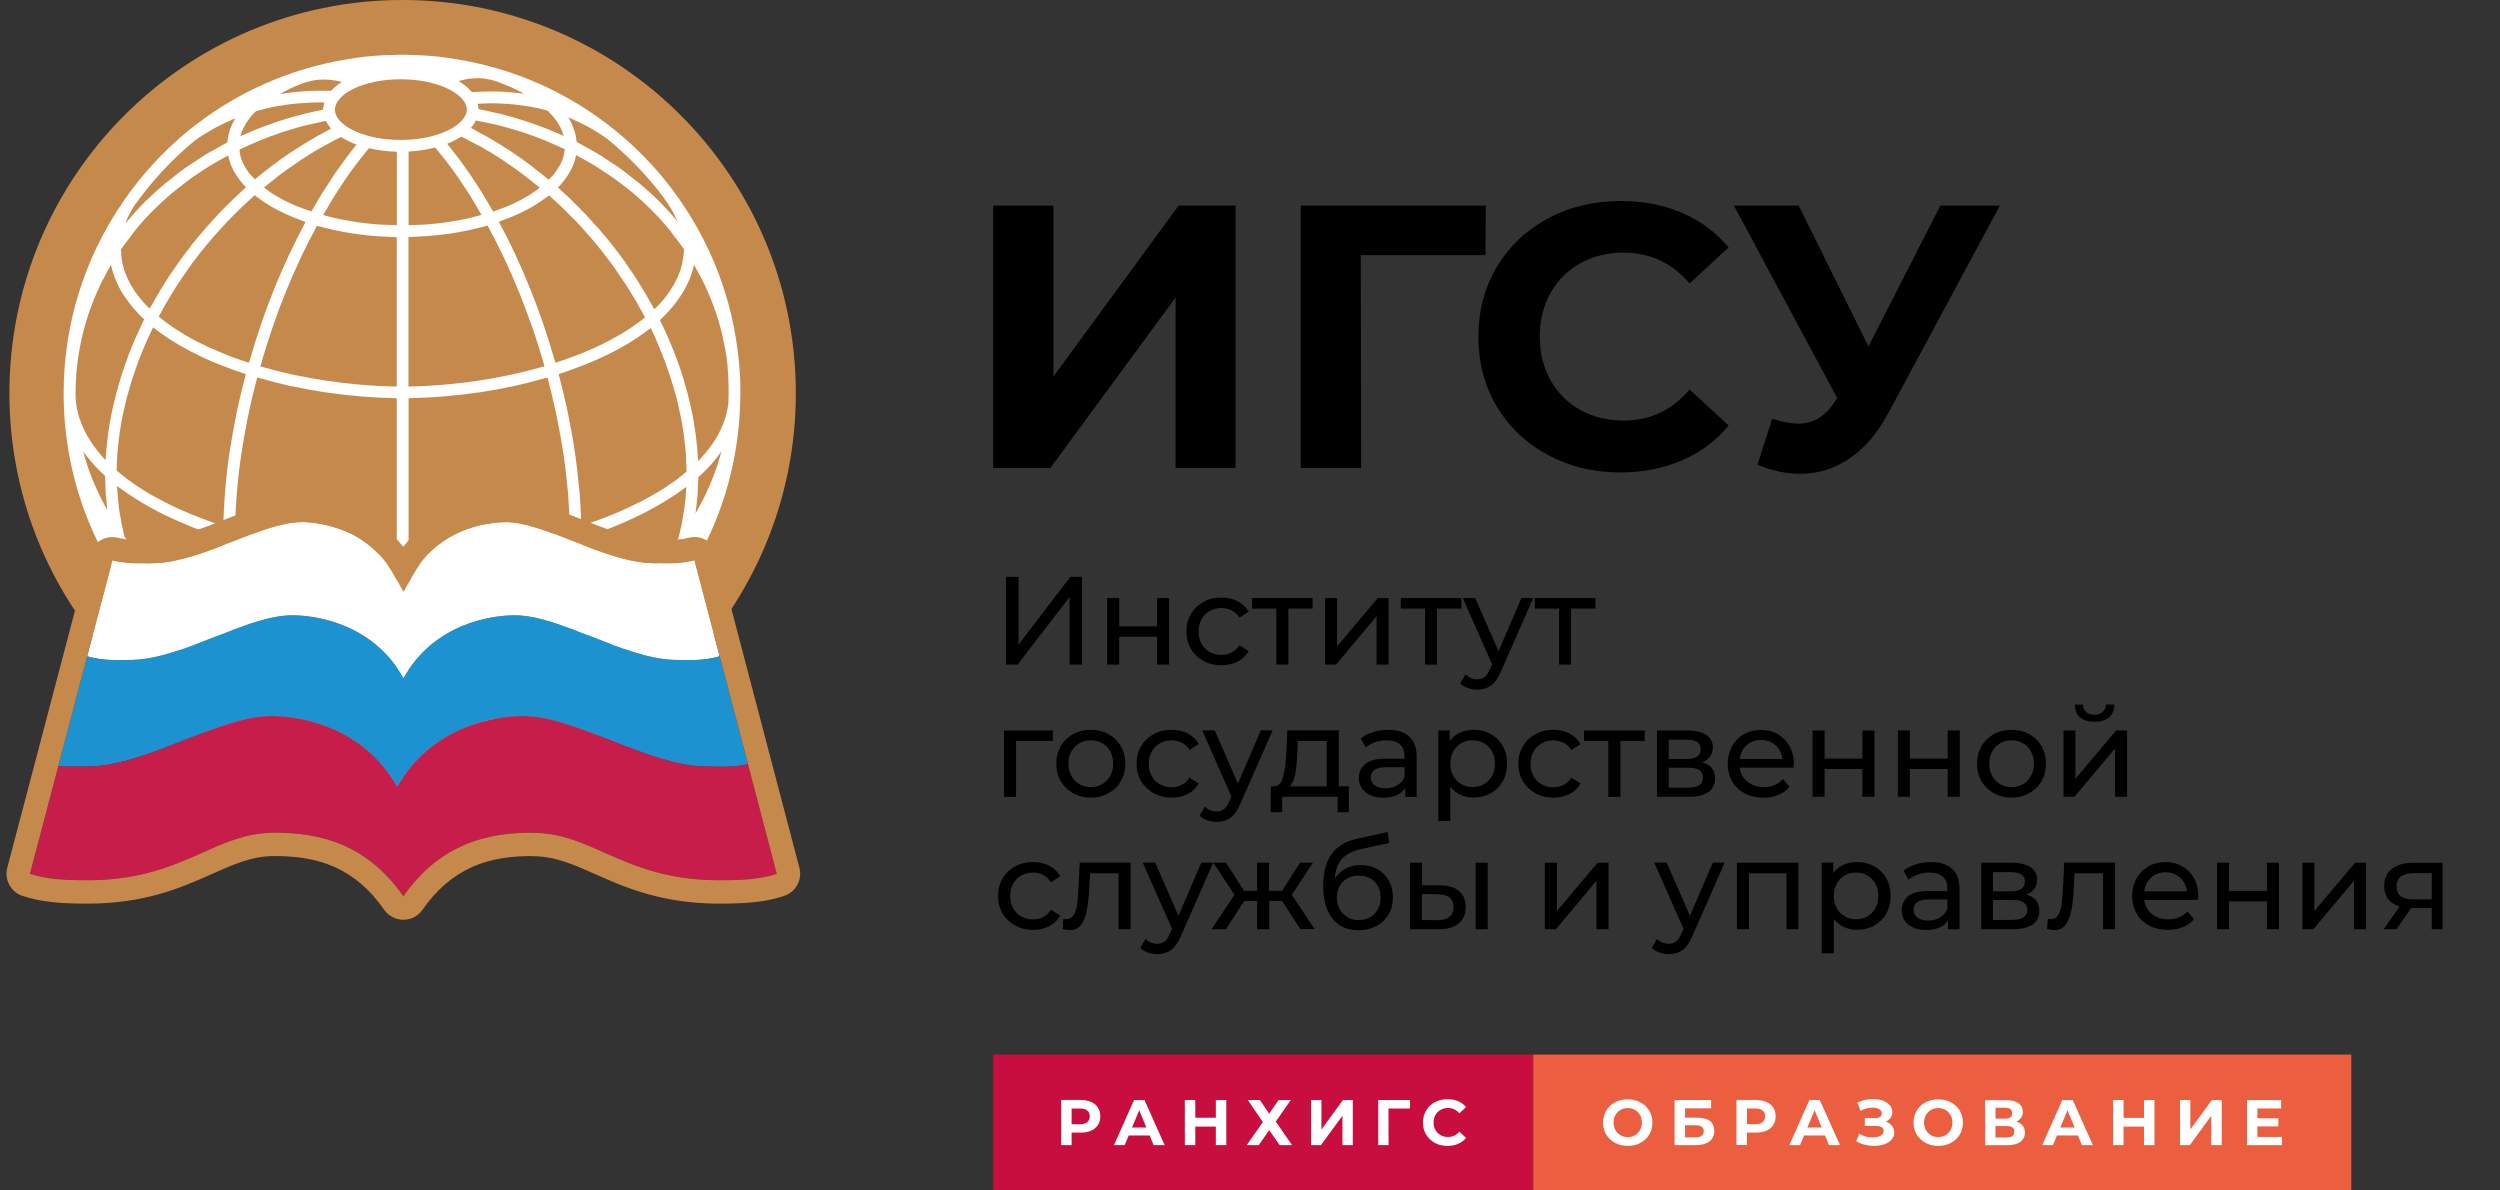 <?xml version="1.0" encoding="UTF-8"?> <svg xmlns="http://www.w3.org/2000/svg" width="42" height="20" viewBox="0 0 42 20" fill="none"><rect x="0" y="0" width="42" height="20" fill="#333333" stroke="none"/><path d="M25.758 17.717H16.685V20H25.758V17.717Z" fill="#C80D3F"></path><path d="M18.331 18.513C18.38 18.536 18.419 18.567 18.445 18.608C18.472 18.65 18.485 18.698 18.485 18.754C18.485 18.809 18.472 18.858 18.445 18.9C18.419 18.942 18.38 18.973 18.331 18.995C18.282 19.018 18.224 19.028 18.155 19.028H18.003V19.238H17.828V18.479H18.157C18.224 18.48 18.282 18.491 18.331 18.513ZM18.267 18.852C18.293 18.83 18.308 18.797 18.308 18.756C18.308 18.713 18.295 18.68 18.267 18.658C18.24 18.635 18.2 18.623 18.146 18.623H18.003V18.887H18.146C18.198 18.887 18.238 18.875 18.267 18.852Z" fill="white"></path><path d="M19.314 19.076H18.962L18.895 19.238H18.715L19.052 18.48H19.227L19.566 19.238H19.381L19.314 19.076ZM19.259 18.942L19.139 18.652L19.018 18.942H19.259Z" fill="white"></path><path d="M20.602 18.48V19.238H20.426V18.927H20.081V19.238H19.905V18.48H20.081V18.778H20.426V18.48H20.602Z" fill="white"></path><path d="M21.166 18.48L21.322 18.71L21.48 18.48H21.685L21.433 18.842L21.706 19.238H21.499L21.322 18.986L21.148 19.238H20.945L21.216 18.851L20.963 18.48H21.166Z" fill="white"></path><path d="M22.026 18.48H22.2V18.975L22.562 18.48H22.727V19.238H22.553V18.745L22.191 19.238H22.026V18.48Z" fill="white"></path><path d="M23.687 18.623H23.326L23.328 19.238H23.154V18.48H23.688L23.687 18.623Z" fill="white"></path><path d="M24.106 19.201C24.044 19.166 23.995 19.12 23.959 19.061C23.923 19.001 23.905 18.934 23.905 18.858C23.905 18.783 23.923 18.716 23.959 18.656C23.995 18.596 24.044 18.55 24.106 18.516C24.169 18.483 24.239 18.466 24.318 18.466C24.383 18.466 24.443 18.477 24.496 18.5C24.55 18.524 24.595 18.556 24.63 18.599L24.517 18.704C24.467 18.644 24.403 18.614 24.327 18.614C24.279 18.614 24.237 18.625 24.202 18.646C24.165 18.666 24.136 18.695 24.115 18.732C24.095 18.769 24.084 18.811 24.084 18.858C24.084 18.905 24.095 18.948 24.115 18.983C24.136 19.021 24.165 19.049 24.202 19.07C24.239 19.091 24.28 19.101 24.327 19.101C24.403 19.101 24.467 19.071 24.517 19.012L24.63 19.116C24.595 19.161 24.55 19.193 24.496 19.217C24.443 19.241 24.383 19.251 24.318 19.251C24.239 19.251 24.169 19.235 24.106 19.201Z" fill="white"></path><path d="M39.502 17.717H25.758V20H39.502V17.717Z" fill="#EB5E3F"></path><path d="M27.346 19.251C27.267 19.251 27.196 19.235 27.133 19.201C27.071 19.166 27.02 19.12 26.985 19.061C26.949 19.001 26.931 18.934 26.931 18.86C26.931 18.786 26.949 18.719 26.985 18.659C27.02 18.599 27.069 18.553 27.133 18.519C27.196 18.485 27.267 18.469 27.346 18.469C27.425 18.469 27.495 18.485 27.559 18.519C27.621 18.553 27.671 18.599 27.708 18.659C27.744 18.719 27.761 18.786 27.761 18.86C27.761 18.934 27.744 19.001 27.708 19.061C27.672 19.12 27.621 19.168 27.559 19.201C27.496 19.235 27.425 19.251 27.346 19.251ZM27.346 19.103C27.391 19.103 27.431 19.092 27.468 19.071C27.504 19.05 27.532 19.022 27.553 18.985C27.574 18.948 27.584 18.906 27.584 18.858C27.584 18.812 27.574 18.769 27.553 18.733C27.532 18.696 27.504 18.668 27.468 18.647C27.432 18.626 27.392 18.616 27.346 18.616C27.302 18.616 27.261 18.626 27.224 18.647C27.188 18.668 27.16 18.696 27.139 18.733C27.118 18.771 27.108 18.812 27.108 18.858C27.108 18.906 27.118 18.948 27.139 18.985C27.16 19.022 27.188 19.05 27.224 19.071C27.261 19.092 27.302 19.103 27.346 19.103ZM28.135 18.48H28.747V18.62H28.309V18.777H28.519C28.611 18.777 28.681 18.796 28.729 18.833C28.776 18.872 28.8 18.927 28.8 18.998C28.8 19.074 28.773 19.132 28.72 19.175C28.666 19.217 28.59 19.238 28.494 19.238H28.133V18.48H28.135ZM28.485 19.108C28.529 19.108 28.564 19.1 28.587 19.082C28.611 19.064 28.623 19.039 28.623 19.004C28.623 18.937 28.577 18.905 28.485 18.905H28.309V19.108H28.485ZM29.501 18.48C29.568 18.48 29.626 18.491 29.677 18.513C29.726 18.535 29.765 18.567 29.791 18.608C29.818 18.65 29.831 18.698 29.831 18.754C29.831 18.809 29.818 18.858 29.791 18.9C29.765 18.942 29.726 18.973 29.677 18.995C29.628 19.018 29.57 19.028 29.501 19.028H29.348V19.236H29.172V18.479H29.501V18.48ZM29.492 18.887C29.546 18.887 29.584 18.875 29.613 18.852C29.639 18.83 29.654 18.797 29.654 18.756C29.654 18.713 29.641 18.68 29.613 18.658C29.586 18.635 29.546 18.623 29.492 18.623H29.349V18.887H29.492ZM30.66 19.076H30.308L30.241 19.238H30.061L30.398 18.48H30.573L30.912 19.238H30.727L30.66 19.076ZM30.605 18.942L30.485 18.652L30.364 18.942H30.605ZM31.683 18.844C31.727 18.858 31.762 18.882 31.787 18.915C31.812 18.948 31.824 18.985 31.824 19.027C31.824 19.073 31.809 19.113 31.778 19.147C31.748 19.181 31.707 19.207 31.654 19.225C31.602 19.242 31.546 19.251 31.485 19.251C31.433 19.251 31.381 19.245 31.329 19.232C31.276 19.219 31.227 19.199 31.183 19.172L31.236 19.047C31.269 19.068 31.306 19.083 31.346 19.094C31.387 19.104 31.425 19.108 31.464 19.108C31.516 19.108 31.559 19.1 31.593 19.08C31.628 19.061 31.645 19.036 31.645 19.001C31.645 18.973 31.634 18.952 31.61 18.937C31.586 18.922 31.555 18.916 31.515 18.916H31.329V18.784H31.501C31.537 18.784 31.564 18.777 31.584 18.763C31.604 18.748 31.614 18.729 31.614 18.704C31.614 18.674 31.599 18.652 31.571 18.634C31.543 18.617 31.506 18.608 31.461 18.608C31.428 18.608 31.394 18.613 31.358 18.622C31.323 18.631 31.29 18.644 31.257 18.662L31.204 18.525C31.284 18.483 31.37 18.464 31.464 18.464C31.523 18.464 31.577 18.473 31.628 18.489C31.677 18.507 31.717 18.533 31.747 18.565C31.776 18.598 31.791 18.637 31.791 18.681C31.791 18.717 31.782 18.75 31.762 18.778C31.742 18.806 31.715 18.827 31.683 18.844ZM32.562 19.251C32.483 19.251 32.412 19.235 32.349 19.201C32.287 19.166 32.236 19.12 32.201 19.061C32.165 19.001 32.147 18.934 32.147 18.86C32.147 18.786 32.165 18.719 32.201 18.659C32.236 18.599 32.285 18.553 32.349 18.519C32.412 18.485 32.483 18.469 32.562 18.469C32.641 18.469 32.711 18.485 32.775 18.519C32.838 18.553 32.887 18.599 32.924 18.659C32.96 18.719 32.977 18.786 32.977 18.86C32.977 18.934 32.96 19.001 32.924 19.061C32.888 19.12 32.839 19.168 32.775 19.201C32.711 19.235 32.641 19.251 32.562 19.251ZM32.562 19.103C32.607 19.103 32.647 19.092 32.684 19.071C32.72 19.05 32.748 19.022 32.769 18.985C32.79 18.948 32.8 18.906 32.8 18.858C32.8 18.812 32.79 18.769 32.769 18.733C32.748 18.696 32.72 18.668 32.684 18.647C32.649 18.626 32.607 18.616 32.562 18.616C32.518 18.616 32.477 18.626 32.44 18.647C32.404 18.668 32.376 18.696 32.355 18.733C32.335 18.771 32.324 18.812 32.324 18.858C32.324 18.906 32.335 18.948 32.355 18.985C32.376 19.022 32.404 19.05 32.44 19.071C32.476 19.092 32.518 19.103 32.562 19.103ZM33.876 18.844C33.922 18.857 33.958 18.879 33.982 18.911C34.006 18.942 34.019 18.98 34.019 19.025C34.019 19.092 33.994 19.144 33.943 19.183C33.893 19.22 33.82 19.239 33.725 19.239H33.351V18.482H33.704C33.791 18.482 33.86 18.498 33.909 18.533C33.958 18.567 33.983 18.614 33.983 18.678C33.983 18.716 33.975 18.748 33.955 18.778C33.936 18.803 33.911 18.826 33.876 18.844ZM33.525 18.794H33.689C33.727 18.794 33.756 18.787 33.775 18.771C33.794 18.756 33.805 18.732 33.805 18.702C33.805 18.672 33.794 18.65 33.775 18.634C33.756 18.617 33.726 18.61 33.689 18.61H33.525V18.794ZM33.717 19.108C33.799 19.108 33.841 19.076 33.841 19.012C33.841 18.949 33.799 18.918 33.717 18.918H33.524V19.11H33.717V19.108ZM34.909 19.076H34.556L34.489 19.238H34.309L34.647 18.48H34.821L35.161 19.238H34.976L34.909 19.076ZM34.854 18.942L34.734 18.652L34.613 18.942H34.854ZM36.195 18.48V19.238H36.019V18.927H35.676V19.238H35.5V18.48H35.676V18.78H36.019V18.48H36.195ZM36.624 18.48H36.798V18.975L37.159 18.48H37.325V19.238H37.15V18.745L36.789 19.238H36.624V18.48ZM38.338 19.098V19.238H37.75V18.48H38.323V18.622H37.924V18.787H38.277V18.924H37.924V19.1H38.338V19.098Z" fill="white"></path><path d="M33.598 3.454L31.723 6.941C31.543 7.277 31.326 7.53 31.071 7.703C30.817 7.876 30.541 7.96 30.244 7.96C30.013 7.96 29.773 7.91 29.526 7.809L29.772 7.035C29.948 7.09 30.095 7.117 30.212 7.117C30.339 7.117 30.452 7.087 30.552 7.026C30.653 6.965 30.745 6.87 30.828 6.74L30.866 6.689L29.129 3.454H30.218L31.39 5.82L32.598 3.454H33.598ZM27.221 7.937C26.772 7.937 26.367 7.838 26.004 7.643C25.641 7.448 25.355 7.178 25.148 6.831C24.94 6.484 24.837 6.094 24.837 5.657C24.837 5.221 24.941 4.829 25.148 4.482C25.356 4.136 25.641 3.866 26.004 3.67C26.367 3.475 26.775 3.377 27.229 3.377C27.611 3.377 27.955 3.444 28.264 3.578C28.572 3.712 28.831 3.905 29.041 4.157L28.386 4.761C28.089 4.417 27.72 4.244 27.279 4.244C27.007 4.244 26.763 4.304 26.548 4.424C26.334 4.543 26.167 4.71 26.048 4.924C25.929 5.139 25.868 5.381 25.868 5.655C25.868 5.927 25.928 6.172 26.048 6.386C26.167 6.6 26.334 6.767 26.548 6.886C26.763 7.005 27.005 7.066 27.279 7.066C27.72 7.066 28.089 6.892 28.386 6.544L29.041 7.148C28.831 7.404 28.571 7.599 28.261 7.733C27.952 7.867 27.604 7.937 27.221 7.937ZM24.956 4.286H22.861L22.867 7.861H21.853V3.454H24.962L24.956 4.286ZM16.685 3.454H17.698V6.325L19.801 3.454H20.758V7.861H19.75V4.997L17.647 7.861H16.685V3.454Z" fill="black"></path><path d="M26.803 10.225H26.395V11.165H26.193V10.225H25.785V10.048H26.803V10.225ZM25.758 10.048L25.218 11.276C25.17 11.389 25.114 11.47 25.051 11.516C24.987 11.562 24.91 11.586 24.821 11.586C24.765 11.586 24.713 11.577 24.661 11.559C24.609 11.541 24.568 11.516 24.533 11.482L24.62 11.33C24.678 11.385 24.743 11.412 24.819 11.412C24.868 11.412 24.91 11.398 24.943 11.373C24.975 11.348 25.005 11.303 25.032 11.239L25.068 11.162L24.575 10.048H24.785L25.175 10.941L25.56 10.048H25.758ZM24.551 10.225H24.143V11.165H23.941V10.225H23.533V10.048H24.551V10.225ZM22.259 10.048H22.462V10.861L23.146 10.048H23.329V11.165H23.127V10.352L22.445 11.165H22.261V10.048H22.259ZM22.052 10.225H21.645V11.165H21.442V10.225H21.035V10.048H22.052V10.225ZM20.521 11.176C20.408 11.176 20.305 11.153 20.218 11.104C20.128 11.054 20.058 10.986 20.008 10.901C19.957 10.815 19.932 10.716 19.932 10.608C19.932 10.498 19.957 10.401 20.008 10.315C20.058 10.228 20.128 10.161 20.218 10.112C20.307 10.063 20.408 10.039 20.521 10.039C20.622 10.039 20.712 10.06 20.792 10.1C20.871 10.141 20.933 10.2 20.977 10.277L20.823 10.376C20.788 10.322 20.744 10.282 20.692 10.255C20.64 10.228 20.582 10.215 20.52 10.215C20.447 10.215 20.381 10.231 20.323 10.264C20.265 10.297 20.219 10.343 20.186 10.402C20.154 10.462 20.137 10.53 20.137 10.608C20.137 10.687 20.154 10.755 20.186 10.815C20.219 10.874 20.265 10.92 20.323 10.953C20.381 10.986 20.447 11.002 20.52 11.002C20.582 11.002 20.64 10.989 20.692 10.962C20.744 10.935 20.788 10.895 20.823 10.841L20.977 10.938C20.933 11.016 20.872 11.075 20.792 11.115C20.712 11.156 20.621 11.176 20.521 11.176ZM18.601 10.048H18.804V10.522H19.439V10.048H19.64V11.165H19.438V10.697H18.802V11.165H18.6V10.048H18.601ZM16.903 9.691H17.112V10.828L17.982 9.691H18.176V11.165H17.969V10.03L17.095 11.165H16.902V9.691H16.903Z" fill="black"></path><path d="M35.188 12.126C35.083 12.126 35.003 12.101 34.945 12.052C34.887 12.002 34.859 11.93 34.857 11.836H34.994C34.995 11.888 35.013 11.929 35.048 11.961C35.082 11.992 35.128 12.008 35.186 12.008C35.244 12.008 35.29 11.992 35.324 11.961C35.36 11.929 35.378 11.888 35.38 11.836H35.521C35.519 11.93 35.49 12.002 35.43 12.052C35.37 12.102 35.29 12.126 35.188 12.126ZM34.665 12.272H34.867V13.084L35.552 12.272H35.735V13.386H35.533V12.574L34.851 13.386H34.667V12.272H34.665ZM33.794 13.223C33.866 13.223 33.93 13.206 33.986 13.174C34.043 13.141 34.088 13.095 34.12 13.035C34.153 12.976 34.17 12.907 34.17 12.83C34.17 12.752 34.153 12.684 34.12 12.624C34.088 12.565 34.043 12.519 33.986 12.486C33.93 12.453 33.866 12.437 33.794 12.437C33.723 12.437 33.659 12.453 33.603 12.486C33.546 12.519 33.501 12.565 33.469 12.624C33.436 12.684 33.419 12.752 33.419 12.83C33.419 12.907 33.436 12.976 33.469 13.035C33.501 13.095 33.546 13.141 33.603 13.174C33.659 13.206 33.723 13.223 33.794 13.223ZM33.794 13.4C33.683 13.4 33.585 13.376 33.495 13.325C33.408 13.276 33.338 13.208 33.288 13.123C33.239 13.037 33.214 12.938 33.214 12.83C33.214 12.72 33.239 12.623 33.288 12.537C33.338 12.45 33.408 12.383 33.495 12.334C33.583 12.285 33.683 12.261 33.794 12.261C33.905 12.261 34.004 12.285 34.092 12.334C34.18 12.383 34.248 12.45 34.299 12.537C34.348 12.623 34.373 12.721 34.373 12.83C34.373 12.94 34.348 13.037 34.299 13.123C34.25 13.209 34.18 13.276 34.092 13.325C34.004 13.374 33.905 13.4 33.794 13.4ZM31.884 12.272H32.086V12.745H32.721V12.272H32.924V13.386H32.721V12.919H32.086V13.386H31.884V12.272ZM30.451 12.272H30.653V12.745H31.288V12.272H31.491V13.386H31.288V12.919H30.653V13.386H30.451V12.272ZM29.586 12.431C29.489 12.431 29.409 12.461 29.343 12.519C29.278 12.578 29.239 12.654 29.229 12.751H29.945C29.933 12.657 29.895 12.58 29.83 12.52C29.763 12.461 29.683 12.431 29.586 12.431ZM30.137 12.836C30.137 12.851 30.135 12.871 30.132 12.897H29.227C29.241 12.995 29.284 13.074 29.357 13.133C29.431 13.193 29.522 13.223 29.632 13.223C29.766 13.223 29.873 13.178 29.953 13.089L30.065 13.22C30.015 13.279 29.952 13.324 29.876 13.355C29.802 13.386 29.717 13.401 29.625 13.401C29.507 13.401 29.403 13.377 29.311 13.328C29.22 13.279 29.148 13.212 29.099 13.126C29.05 13.04 29.025 12.941 29.025 12.831C29.025 12.723 29.049 12.626 29.098 12.538C29.147 12.452 29.212 12.383 29.297 12.336C29.382 12.287 29.477 12.263 29.584 12.263C29.692 12.263 29.787 12.287 29.87 12.336C29.953 12.385 30.019 12.452 30.065 12.538C30.113 12.623 30.137 12.723 30.137 12.836ZM28.358 13.232C28.443 13.232 28.505 13.218 28.547 13.191C28.589 13.165 28.61 13.123 28.61 13.068C28.61 13.01 28.59 12.968 28.552 12.94C28.513 12.912 28.452 12.898 28.37 12.898H28.034V13.233H28.358V13.232ZM28.034 12.751H28.337C28.415 12.751 28.473 12.738 28.513 12.709C28.553 12.681 28.572 12.641 28.572 12.587C28.572 12.48 28.494 12.428 28.337 12.428H28.034V12.751ZM28.596 12.807C28.741 12.843 28.814 12.934 28.814 13.078C28.814 13.177 28.776 13.252 28.703 13.306C28.629 13.36 28.52 13.386 28.375 13.386H27.837V12.272H28.355C28.488 12.272 28.59 12.297 28.665 12.346C28.739 12.395 28.776 12.467 28.776 12.557C28.776 12.617 28.76 12.668 28.729 12.709C28.696 12.752 28.653 12.785 28.596 12.807ZM27.63 12.449H27.223V13.388H27.02V12.449H26.612V12.272H27.63V12.449ZM26.098 13.4C25.984 13.4 25.882 13.376 25.794 13.325C25.705 13.276 25.635 13.208 25.584 13.123C25.534 13.037 25.508 12.938 25.508 12.83C25.508 12.72 25.534 12.623 25.584 12.537C25.635 12.45 25.705 12.383 25.794 12.334C25.883 12.285 25.984 12.261 26.098 12.261C26.199 12.261 26.288 12.282 26.368 12.322C26.447 12.363 26.51 12.422 26.553 12.499L26.4 12.599C26.364 12.546 26.321 12.505 26.269 12.479C26.217 12.452 26.16 12.438 26.096 12.438C26.023 12.438 25.958 12.455 25.9 12.488C25.842 12.52 25.795 12.566 25.763 12.626C25.73 12.685 25.714 12.754 25.714 12.831C25.714 12.91 25.73 12.979 25.763 13.038C25.795 13.098 25.842 13.144 25.9 13.177C25.958 13.209 26.023 13.226 26.096 13.226C26.159 13.226 26.217 13.212 26.269 13.185C26.321 13.159 26.364 13.118 26.4 13.065L26.553 13.162C26.51 13.239 26.449 13.299 26.368 13.339C26.29 13.379 26.199 13.4 26.098 13.4ZM24.739 13.223C24.81 13.223 24.874 13.206 24.931 13.174C24.987 13.141 25.032 13.095 25.066 13.035C25.099 12.976 25.115 12.907 25.115 12.83C25.115 12.752 25.099 12.684 25.066 12.624C25.034 12.565 24.989 12.519 24.931 12.486C24.874 12.453 24.81 12.437 24.739 12.437C24.669 12.437 24.605 12.453 24.548 12.486C24.492 12.519 24.447 12.565 24.414 12.624C24.382 12.684 24.365 12.751 24.365 12.828C24.365 12.906 24.382 12.974 24.414 13.034C24.447 13.093 24.492 13.139 24.548 13.172C24.605 13.206 24.669 13.223 24.739 13.223ZM24.755 12.261C24.864 12.261 24.96 12.285 25.045 12.333C25.132 12.38 25.199 12.447 25.246 12.532C25.295 12.618 25.319 12.717 25.319 12.828C25.319 12.94 25.295 13.04 25.246 13.126C25.197 13.212 25.13 13.279 25.045 13.327C24.96 13.374 24.862 13.398 24.755 13.398C24.675 13.398 24.602 13.383 24.535 13.352C24.468 13.321 24.411 13.276 24.365 13.217V13.794H24.163V12.272H24.356V12.449C24.401 12.388 24.457 12.34 24.527 12.309C24.596 12.276 24.672 12.261 24.755 12.261ZM23.276 13.243C23.353 13.243 23.42 13.226 23.475 13.191C23.532 13.157 23.572 13.108 23.597 13.046V12.889H23.286C23.115 12.889 23.029 12.947 23.029 13.062C23.029 13.118 23.051 13.162 23.094 13.194C23.137 13.227 23.198 13.243 23.276 13.243ZM23.322 12.261C23.477 12.261 23.594 12.299 23.676 12.374C23.758 12.45 23.8 12.563 23.8 12.714V13.388H23.608V13.241C23.573 13.293 23.526 13.333 23.463 13.36C23.401 13.386 23.326 13.401 23.242 13.401C23.117 13.401 23.017 13.371 22.941 13.31C22.867 13.249 22.828 13.171 22.828 13.072C22.828 12.974 22.864 12.895 22.935 12.836C23.006 12.776 23.12 12.746 23.276 12.746H23.596V12.706C23.596 12.62 23.571 12.553 23.52 12.507C23.469 12.461 23.395 12.437 23.297 12.437C23.231 12.437 23.166 12.447 23.103 12.47C23.041 12.492 22.987 12.52 22.944 12.557L22.859 12.406C22.917 12.36 22.986 12.324 23.066 12.3C23.148 12.273 23.233 12.261 23.322 12.261ZM21.794 12.663C21.788 12.803 21.776 12.919 21.759 13.011C21.741 13.104 21.71 13.169 21.664 13.211H22.289V12.449H21.805L21.794 12.663ZM22.661 13.209V13.645H22.472V13.386H21.541V13.645H21.349V13.209H21.408C21.48 13.205 21.529 13.154 21.555 13.057C21.582 12.961 21.6 12.824 21.611 12.647L21.627 12.27H22.492V13.209H22.661ZM21.38 12.272L20.84 13.498C20.792 13.611 20.735 13.691 20.673 13.738C20.61 13.784 20.532 13.808 20.442 13.808C20.387 13.808 20.335 13.799 20.283 13.781C20.233 13.763 20.189 13.738 20.155 13.703L20.241 13.552C20.299 13.607 20.365 13.633 20.441 13.633C20.49 13.633 20.532 13.62 20.564 13.595C20.597 13.569 20.627 13.525 20.654 13.461L20.689 13.383L20.197 12.27H20.407L20.797 13.163L21.182 12.27H21.38V12.272ZM19.683 13.4C19.57 13.4 19.469 13.376 19.38 13.325C19.291 13.276 19.221 13.208 19.17 13.123C19.119 13.037 19.094 12.938 19.094 12.83C19.094 12.72 19.119 12.623 19.17 12.537C19.221 12.45 19.291 12.383 19.38 12.334C19.469 12.285 19.57 12.261 19.683 12.261C19.785 12.261 19.874 12.282 19.954 12.322C20.033 12.363 20.096 12.422 20.139 12.499L19.985 12.599C19.95 12.546 19.907 12.505 19.855 12.479C19.802 12.452 19.744 12.438 19.682 12.438C19.609 12.438 19.544 12.455 19.485 12.488C19.427 12.52 19.381 12.566 19.349 12.626C19.316 12.685 19.299 12.754 19.299 12.831C19.299 12.91 19.316 12.979 19.349 13.038C19.381 13.098 19.427 13.144 19.485 13.177C19.544 13.209 19.609 13.226 19.682 13.226C19.744 13.226 19.802 13.212 19.855 13.185C19.907 13.159 19.95 13.118 19.985 13.065L20.139 13.162C20.096 13.239 20.033 13.299 19.954 13.339C19.874 13.379 19.785 13.4 19.683 13.4ZM18.326 13.223C18.398 13.223 18.462 13.206 18.518 13.174C18.575 13.141 18.619 13.095 18.652 13.035C18.685 12.976 18.701 12.907 18.701 12.83C18.701 12.752 18.685 12.684 18.652 12.624C18.619 12.565 18.575 12.519 18.518 12.486C18.462 12.453 18.398 12.437 18.326 12.437C18.255 12.437 18.191 12.453 18.134 12.486C18.078 12.519 18.033 12.565 17.999 12.624C17.966 12.684 17.95 12.752 17.95 12.83C17.95 12.907 17.966 12.976 17.999 13.035C18.032 13.095 18.076 13.141 18.134 13.174C18.189 13.206 18.255 13.223 18.326 13.223ZM18.326 13.4C18.216 13.4 18.116 13.376 18.027 13.325C17.939 13.276 17.869 13.208 17.82 13.123C17.771 13.037 17.746 12.938 17.746 12.83C17.746 12.72 17.771 12.623 17.82 12.537C17.869 12.45 17.939 12.383 18.027 12.334C18.115 12.285 18.215 12.261 18.326 12.261C18.436 12.261 18.536 12.285 18.624 12.334C18.712 12.383 18.78 12.45 18.831 12.537C18.88 12.623 18.905 12.721 18.905 12.83C18.905 12.94 18.88 13.037 18.831 13.123C18.782 13.209 18.712 13.276 18.624 13.325C18.536 13.374 18.436 13.4 18.326 13.4ZM17.689 12.449H17.07V13.388H16.868V12.273H17.689V12.449Z" fill="black"></path><path d="M40.262 14.891C40.262 14.966 40.286 15.021 40.332 15.056C40.38 15.092 40.45 15.11 40.544 15.11H40.853V14.669H40.553C40.359 14.671 40.262 14.744 40.262 14.891ZM41.035 14.494V15.61H40.853V15.256H40.529H40.505L40.261 15.61H40.044L40.315 15.229C40.23 15.204 40.166 15.162 40.121 15.104C40.076 15.046 40.054 14.973 40.054 14.887C40.054 14.759 40.097 14.662 40.185 14.595C40.271 14.528 40.392 14.495 40.545 14.495H41.035V14.494ZM38.679 14.494H38.881V15.306L39.566 14.494H39.749V15.61H39.547V14.797L38.865 15.61H38.68V14.494H38.679ZM37.246 14.494H37.448V14.967H38.084V14.494H38.286V15.61H38.084V15.143H37.448V15.61H37.246V14.494ZM36.381 14.654C36.284 14.654 36.204 14.684 36.139 14.742C36.073 14.802 36.034 14.878 36.024 14.974H36.74C36.728 14.881 36.691 14.803 36.625 14.744C36.558 14.684 36.478 14.654 36.381 14.654ZM36.932 15.058C36.932 15.073 36.93 15.093 36.927 15.119H36.023C36.034 15.217 36.078 15.296 36.152 15.355C36.226 15.415 36.317 15.445 36.427 15.445C36.561 15.445 36.668 15.4 36.749 15.311L36.86 15.442C36.81 15.501 36.747 15.546 36.671 15.576C36.597 15.607 36.512 15.622 36.42 15.622C36.302 15.622 36.198 15.598 36.106 15.549C36.015 15.5 35.944 15.433 35.895 15.346C35.845 15.26 35.82 15.162 35.82 15.052C35.82 14.943 35.844 14.846 35.893 14.759C35.942 14.672 36.008 14.604 36.092 14.556C36.177 14.507 36.273 14.483 36.38 14.483C36.487 14.483 36.582 14.507 36.665 14.556C36.749 14.605 36.814 14.672 36.862 14.759C36.91 14.846 36.932 14.946 36.932 15.058ZM35.533 14.494V15.61H35.331V14.671H34.851L34.839 14.919C34.832 15.07 34.819 15.195 34.799 15.294C34.78 15.394 34.747 15.474 34.703 15.535C34.658 15.597 34.595 15.626 34.515 15.626C34.478 15.626 34.438 15.62 34.391 15.607L34.403 15.436C34.421 15.44 34.439 15.442 34.454 15.442C34.511 15.442 34.552 15.418 34.58 15.367C34.609 15.318 34.627 15.26 34.636 15.193C34.644 15.126 34.652 15.03 34.659 14.904L34.679 14.492H35.533V14.494ZM33.805 15.454C33.89 15.454 33.952 15.44 33.994 15.413C34.036 15.387 34.057 15.345 34.057 15.29C34.057 15.232 34.037 15.19 33.998 15.162C33.96 15.134 33.899 15.12 33.817 15.12H33.481V15.455H33.805V15.454ZM33.481 14.974H33.784C33.862 14.974 33.92 14.961 33.96 14.933C34 14.904 34.019 14.864 34.019 14.811C34.019 14.704 33.941 14.652 33.784 14.652H33.481V14.974ZM34.043 15.031C34.188 15.067 34.261 15.157 34.261 15.302C34.261 15.4 34.223 15.476 34.15 15.53C34.076 15.583 33.967 15.61 33.821 15.61H33.284V14.494H33.802C33.934 14.494 34.037 14.519 34.112 14.568C34.186 14.617 34.223 14.689 34.223 14.779C34.223 14.839 34.207 14.89 34.176 14.933C34.143 14.976 34.098 15.009 34.043 15.031ZM32.394 15.466C32.472 15.466 32.539 15.448 32.594 15.413C32.65 15.379 32.69 15.33 32.716 15.268V15.111H32.405C32.233 15.111 32.147 15.169 32.147 15.284C32.147 15.341 32.169 15.384 32.213 15.416C32.257 15.451 32.318 15.466 32.394 15.466ZM32.442 14.483C32.597 14.483 32.714 14.521 32.796 14.596C32.878 14.672 32.92 14.785 32.92 14.936V15.61H32.728V15.463C32.693 15.515 32.646 15.555 32.583 15.582C32.521 15.608 32.446 15.623 32.361 15.623C32.236 15.623 32.137 15.594 32.061 15.533C31.986 15.472 31.948 15.393 31.948 15.294C31.948 15.196 31.983 15.117 32.055 15.058C32.126 14.998 32.241 14.968 32.396 14.968H32.716V14.928C32.716 14.842 32.69 14.775 32.64 14.729C32.589 14.683 32.515 14.659 32.417 14.659C32.351 14.659 32.286 14.669 32.223 14.692C32.161 14.714 32.107 14.742 32.064 14.779L31.979 14.628C32.037 14.582 32.105 14.546 32.186 14.522C32.266 14.495 32.351 14.483 32.442 14.483ZM31.181 15.445C31.253 15.445 31.317 15.428 31.373 15.396C31.43 15.363 31.474 15.317 31.507 15.257C31.54 15.198 31.556 15.129 31.556 15.052C31.556 14.974 31.54 14.906 31.507 14.846C31.474 14.787 31.43 14.741 31.373 14.708C31.317 14.675 31.253 14.659 31.181 14.659C31.111 14.659 31.047 14.675 30.991 14.708C30.934 14.741 30.89 14.787 30.857 14.846C30.824 14.906 30.808 14.973 30.808 15.05C30.808 15.128 30.824 15.196 30.857 15.256C30.89 15.315 30.934 15.361 30.991 15.394C31.046 15.428 31.11 15.445 31.181 15.445ZM31.198 14.483C31.306 14.483 31.403 14.507 31.488 14.555C31.573 14.602 31.64 14.669 31.689 14.754C31.738 14.841 31.762 14.939 31.762 15.05C31.762 15.163 31.738 15.262 31.689 15.348C31.64 15.434 31.573 15.501 31.488 15.549C31.402 15.597 31.305 15.62 31.198 15.62C31.117 15.62 31.044 15.605 30.977 15.574C30.91 15.543 30.854 15.498 30.808 15.44V16.016H30.605V14.492H30.799V14.669C30.843 14.608 30.9 14.561 30.97 14.529C31.038 14.5 31.114 14.483 31.198 14.483ZM30.214 14.494V15.61H30.012V14.671H29.382V15.61H29.18V14.494H30.214ZM28.974 14.494L28.434 15.72C28.387 15.833 28.33 15.913 28.267 15.96C28.205 16.006 28.126 16.029 28.037 16.029C27.982 16.029 27.93 16.021 27.878 16.003C27.827 15.985 27.784 15.96 27.75 15.925L27.836 15.774C27.894 15.829 27.959 15.855 28.035 15.855C28.084 15.855 28.126 15.842 28.159 15.817C28.192 15.791 28.221 15.747 28.248 15.683L28.284 15.605L27.791 14.492H28.001L28.391 15.385L28.776 14.492H28.974V14.494ZM25.953 14.494H26.156V15.306L26.84 14.494H27.023V15.61H26.821V14.797L26.139 15.61H25.953V14.494ZM24.791 14.494H24.993V15.61H24.791V14.494ZM24.142 15.458C24.233 15.46 24.303 15.442 24.349 15.403C24.397 15.366 24.419 15.309 24.419 15.235C24.419 15.162 24.395 15.108 24.349 15.076C24.303 15.041 24.233 15.025 24.141 15.024L23.888 15.019V15.457L24.142 15.458ZM24.191 14.873C24.331 14.875 24.438 14.907 24.513 14.97C24.587 15.032 24.624 15.122 24.624 15.238C24.624 15.358 24.584 15.452 24.504 15.516C24.423 15.582 24.307 15.613 24.157 15.611L23.688 15.61V14.494H23.891V14.87L24.191 14.873ZM22.828 15.458C22.899 15.458 22.963 15.442 23.019 15.409C23.074 15.376 23.117 15.332 23.148 15.275C23.179 15.219 23.194 15.153 23.194 15.08C23.194 14.97 23.16 14.881 23.093 14.812C23.026 14.745 22.937 14.711 22.828 14.711C22.719 14.711 22.63 14.745 22.562 14.812C22.493 14.879 22.459 14.968 22.459 15.08C22.459 15.153 22.475 15.219 22.507 15.275C22.538 15.332 22.582 15.376 22.638 15.409C22.694 15.442 22.757 15.458 22.828 15.458ZM22.864 14.532C22.968 14.532 23.06 14.556 23.142 14.602C23.224 14.649 23.286 14.713 23.333 14.794C23.379 14.876 23.401 14.97 23.401 15.076C23.401 15.184 23.377 15.28 23.328 15.363C23.279 15.446 23.212 15.512 23.124 15.558C23.036 15.604 22.937 15.628 22.824 15.628C22.635 15.628 22.487 15.562 22.385 15.433C22.282 15.303 22.23 15.12 22.23 14.885C22.23 14.656 22.277 14.477 22.371 14.348C22.465 14.218 22.609 14.132 22.803 14.09L23.312 13.977L23.341 14.162L22.873 14.263C22.727 14.296 22.618 14.349 22.547 14.427C22.475 14.504 22.435 14.614 22.425 14.759C22.472 14.687 22.533 14.632 22.609 14.592C22.684 14.552 22.768 14.532 22.864 14.532ZM21.539 15.138H21.322V15.61H21.12V15.138H20.902L20.596 15.61H20.356L20.739 15.032L20.384 14.494H20.599L20.899 14.966H21.118V14.494H21.32V14.966H21.539L21.84 14.494H22.057L21.703 15.034L22.085 15.608H21.846L21.539 15.138ZM20.381 14.494L19.841 15.72C19.794 15.833 19.737 15.913 19.675 15.96C19.611 16.006 19.533 16.029 19.444 16.029C19.389 16.029 19.337 16.021 19.285 16.003C19.234 15.985 19.191 15.96 19.157 15.925L19.243 15.774C19.301 15.829 19.366 15.855 19.442 15.855C19.491 15.855 19.533 15.842 19.566 15.817C19.599 15.791 19.628 15.747 19.655 15.683L19.691 15.605L19.198 14.492H19.408L19.798 15.385L20.183 14.492H20.381V14.494ZM18.994 14.494V15.61H18.792V14.671H18.313L18.299 14.919C18.292 15.07 18.279 15.195 18.259 15.294C18.24 15.394 18.207 15.474 18.163 15.535C18.118 15.597 18.055 15.626 17.975 15.626C17.938 15.626 17.898 15.62 17.852 15.607L17.863 15.436C17.881 15.44 17.899 15.442 17.914 15.442C17.971 15.442 18.012 15.418 18.041 15.367C18.069 15.318 18.087 15.26 18.096 15.193C18.105 15.126 18.112 15.03 18.119 14.904L18.139 14.492H18.994V14.494ZM17.356 15.622C17.243 15.622 17.14 15.598 17.052 15.547C16.963 15.498 16.893 15.431 16.843 15.345C16.792 15.259 16.767 15.16 16.767 15.052C16.767 14.943 16.792 14.845 16.843 14.759C16.893 14.672 16.963 14.605 17.052 14.556C17.142 14.507 17.243 14.483 17.356 14.483C17.457 14.483 17.546 14.504 17.627 14.544C17.706 14.585 17.768 14.644 17.811 14.721L17.658 14.82C17.622 14.766 17.579 14.726 17.527 14.699C17.475 14.672 17.417 14.659 17.354 14.659C17.282 14.659 17.216 14.675 17.158 14.708C17.1 14.741 17.054 14.787 17.021 14.846C16.988 14.906 16.972 14.974 16.972 15.052C16.972 15.131 16.988 15.199 17.021 15.259C17.054 15.318 17.1 15.364 17.158 15.397C17.216 15.43 17.282 15.446 17.354 15.446C17.417 15.446 17.475 15.433 17.527 15.406C17.579 15.379 17.622 15.339 17.658 15.285L17.811 15.382C17.768 15.46 17.707 15.519 17.627 15.559C17.546 15.601 17.456 15.622 17.356 15.622Z" fill="black"></path><path d="M13.37 6.606C13.37 10.254 10.413 13.212 6.764 13.212C3.117 13.212 0.158 10.255 0.158 6.606C0.158 2.957 3.115 0 6.764 0C10.412 0.001 13.37 2.959 13.37 6.606Z" fill="#C6894C"></path><path d="M11.742 7.734C11.738 7.739 11.733 7.743 11.729 7.746C11.727 7.727 11.726 7.707 11.724 7.688C11.721 7.648 11.718 7.606 11.716 7.565C11.71 7.501 11.704 7.437 11.696 7.371C11.692 7.329 11.686 7.286 11.68 7.245C11.671 7.181 11.66 7.115 11.649 7.051C11.641 7.009 11.634 6.968 11.625 6.925C11.611 6.859 11.596 6.792 11.58 6.725C11.57 6.685 11.561 6.645 11.55 6.605C11.531 6.532 11.51 6.46 11.488 6.387C11.477 6.353 11.468 6.319 11.458 6.286C11.425 6.186 11.391 6.085 11.352 5.986C11.351 5.98 11.349 5.975 11.346 5.969C11.306 5.864 11.262 5.758 11.215 5.652C11.202 5.622 11.187 5.593 11.174 5.561C11.146 5.5 11.119 5.439 11.087 5.378V5.377C11.126 5.341 11.163 5.305 11.198 5.268C11.253 5.21 11.302 5.151 11.348 5.093C11.358 5.078 11.37 5.063 11.381 5.048C11.424 4.99 11.463 4.93 11.497 4.871C11.498 4.869 11.498 4.868 11.5 4.866C11.534 4.805 11.562 4.743 11.588 4.682C11.593 4.667 11.599 4.651 11.605 4.636C11.626 4.578 11.644 4.52 11.656 4.46C11.657 4.456 11.659 4.453 11.659 4.45C11.698 4.517 11.736 4.584 11.772 4.651C11.777 4.66 11.781 4.667 11.784 4.676C11.817 4.738 11.848 4.802 11.876 4.868C11.887 4.89 11.896 4.913 11.905 4.935C11.927 4.987 11.949 5.039 11.969 5.091C11.979 5.116 11.988 5.142 11.997 5.167C12.015 5.218 12.033 5.268 12.049 5.319C12.058 5.344 12.065 5.371 12.073 5.396C12.089 5.448 12.102 5.502 12.116 5.554C12.122 5.578 12.129 5.603 12.134 5.627C12.147 5.686 12.16 5.744 12.171 5.804C12.174 5.823 12.178 5.841 12.183 5.861C12.196 5.939 12.21 6.02 12.219 6.1C12.224 6.169 12.23 6.239 12.235 6.32V6.332C12.239 6.422 12.241 6.512 12.241 6.603C12.241 6.646 12.239 6.688 12.238 6.731V6.764C12.202 7.103 12.034 7.428 11.742 7.734ZM12.12 7.584C12.027 7.94 11.882 8.286 11.686 8.623C11.687 8.612 11.687 8.603 11.689 8.594C11.696 8.541 11.702 8.487 11.707 8.432C11.711 8.386 11.717 8.34 11.72 8.294C11.723 8.243 11.724 8.194 11.726 8.143C11.727 8.1 11.732 8.059 11.732 8.017C11.784 7.969 11.835 7.922 11.882 7.873C11.925 7.828 11.966 7.783 12.003 7.737C12.015 7.724 12.025 7.709 12.035 7.695C12.061 7.664 12.086 7.631 12.108 7.6C12.114 7.593 12.117 7.588 12.12 7.584ZM10.454 10.663C10.388 10.724 10.311 10.794 10.226 10.859C9.885 11.138 9.516 11.373 9.122 11.56C9.123 11.559 9.123 11.557 9.124 11.557C9.138 11.541 9.15 11.522 9.162 11.504C9.184 11.473 9.208 11.441 9.229 11.409C9.242 11.386 9.255 11.362 9.269 11.34C9.288 11.309 9.308 11.278 9.325 11.243C9.339 11.218 9.352 11.19 9.364 11.165C9.38 11.13 9.397 11.098 9.413 11.063C9.427 11.034 9.439 11.004 9.45 10.973C9.462 10.943 9.474 10.916 9.486 10.885C9.501 10.877 9.514 10.868 9.528 10.861C9.657 10.794 9.785 10.723 9.909 10.648C9.94 10.629 9.971 10.611 10.002 10.591C10.136 10.508 10.266 10.42 10.393 10.327C10.416 10.309 10.439 10.291 10.462 10.273C10.572 10.19 10.677 10.103 10.779 10.014C10.803 9.993 10.827 9.974 10.851 9.952C10.964 9.849 11.073 9.742 11.175 9.632C11.183 9.624 11.19 9.617 11.198 9.609C11.193 9.62 11.187 9.632 11.183 9.642C11.153 9.708 11.12 9.773 11.086 9.837C11.077 9.853 11.07 9.87 11.061 9.886C11.018 9.962 10.973 10.036 10.925 10.108C10.912 10.129 10.897 10.148 10.882 10.169C10.845 10.221 10.808 10.273 10.768 10.322C10.75 10.345 10.733 10.365 10.715 10.386C10.663 10.449 10.608 10.511 10.552 10.569C10.549 10.572 10.547 10.574 10.544 10.577L10.518 10.602C10.497 10.621 10.476 10.642 10.454 10.663ZM6.864 11.574V11.571C6.917 11.568 6.971 11.563 7.023 11.56C7.06 11.557 7.099 11.556 7.138 11.553C7.229 11.546 7.321 11.535 7.412 11.523C7.428 11.522 7.446 11.52 7.462 11.517C7.571 11.502 7.678 11.485 7.785 11.464C7.818 11.458 7.849 11.449 7.882 11.443C7.956 11.428 8.032 11.412 8.107 11.394C8.147 11.383 8.187 11.373 8.227 11.362C8.294 11.345 8.36 11.327 8.425 11.307C8.467 11.295 8.508 11.282 8.552 11.269C8.616 11.248 8.68 11.227 8.742 11.205C8.784 11.19 8.825 11.175 8.866 11.16C8.93 11.136 8.994 11.109 9.058 11.084C9.096 11.068 9.135 11.053 9.172 11.037C9.188 11.029 9.205 11.023 9.221 11.016C9.206 11.05 9.19 11.084 9.174 11.117C9.169 11.126 9.165 11.135 9.162 11.142C9.108 11.246 9.049 11.34 8.985 11.423C8.982 11.428 8.979 11.431 8.976 11.435C8.946 11.474 8.915 11.511 8.883 11.546C8.882 11.548 8.879 11.55 8.877 11.553C8.775 11.662 8.662 11.746 8.54 11.806C7.999 11.992 7.437 12.092 6.865 12.104V11.574H6.864ZM4.975 11.801C4.937 11.784 4.899 11.761 4.862 11.737C4.85 11.73 4.84 11.721 4.828 11.714C4.803 11.696 4.779 11.678 4.755 11.659C4.742 11.648 4.73 11.636 4.716 11.626C4.694 11.607 4.673 11.586 4.651 11.563C4.639 11.551 4.626 11.538 4.614 11.525C4.593 11.501 4.572 11.476 4.551 11.45C4.541 11.437 4.53 11.423 4.52 11.41C4.496 11.377 4.474 11.345 4.45 11.309C4.444 11.3 4.438 11.291 4.432 11.282C4.404 11.237 4.377 11.19 4.352 11.139C4.344 11.126 4.338 11.111 4.332 11.099C4.318 11.069 4.304 11.04 4.291 11.008C4.306 11.014 4.322 11.02 4.337 11.028C4.38 11.047 4.422 11.063 4.465 11.081C4.526 11.106 4.587 11.13 4.648 11.154C4.69 11.17 4.733 11.185 4.774 11.2C4.84 11.224 4.904 11.245 4.969 11.266C5.008 11.278 5.048 11.291 5.087 11.303C5.16 11.325 5.234 11.345 5.309 11.365C5.341 11.374 5.373 11.383 5.404 11.391C5.501 11.415 5.597 11.435 5.694 11.455C5.705 11.456 5.715 11.459 5.724 11.461C5.95 11.504 6.178 11.535 6.406 11.554C6.417 11.556 6.429 11.556 6.44 11.557C6.514 11.563 6.589 11.569 6.663 11.572V11.578V12.098C6.087 12.087 5.514 11.986 4.975 11.801ZM3.259 10.84C3.251 10.831 3.24 10.824 3.231 10.816C3.176 10.77 3.121 10.723 3.068 10.673L3.051 10.659C3.005 10.615 2.959 10.572 2.916 10.529C2.855 10.466 2.798 10.401 2.742 10.333C2.725 10.313 2.71 10.294 2.695 10.274C2.652 10.221 2.612 10.164 2.573 10.108C2.562 10.09 2.55 10.074 2.538 10.057C2.49 9.984 2.445 9.908 2.404 9.831C2.395 9.815 2.387 9.798 2.378 9.782C2.346 9.718 2.314 9.651 2.285 9.584C2.28 9.574 2.276 9.562 2.27 9.551C2.285 9.569 2.303 9.585 2.317 9.603C2.341 9.63 2.367 9.655 2.39 9.681C2.442 9.734 2.495 9.788 2.548 9.838C2.572 9.861 2.594 9.883 2.617 9.905C2.694 9.977 2.773 10.048 2.855 10.117C2.859 10.121 2.865 10.126 2.87 10.129C2.947 10.193 3.026 10.255 3.108 10.315C3.134 10.334 3.161 10.353 3.188 10.373C3.251 10.417 3.315 10.462 3.38 10.505C3.41 10.525 3.438 10.544 3.468 10.563C3.539 10.609 3.614 10.654 3.687 10.697C3.707 10.709 3.728 10.723 3.751 10.734C3.84 10.785 3.931 10.834 4.023 10.88C4.035 10.915 4.048 10.944 4.062 10.977C4.072 11.005 4.082 11.034 4.094 11.059C4.112 11.099 4.13 11.138 4.149 11.176C4.16 11.197 4.17 11.221 4.181 11.242C4.206 11.291 4.233 11.337 4.261 11.382C4.266 11.389 4.27 11.398 4.276 11.406C4.31 11.461 4.346 11.513 4.385 11.56C3.983 11.367 3.606 11.127 3.259 10.84ZM1.465 7.672C1.478 7.688 1.49 7.706 1.505 7.722C1.545 7.771 1.588 7.82 1.636 7.87C1.676 7.913 1.721 7.954 1.765 7.995C1.765 8.024 1.768 8.054 1.768 8.085C1.77 8.148 1.771 8.209 1.774 8.271C1.777 8.309 1.782 8.347 1.785 8.385C1.789 8.441 1.794 8.496 1.801 8.553C1.801 8.559 1.803 8.565 1.803 8.569C1.622 8.251 1.487 7.922 1.398 7.587C1.42 7.615 1.442 7.643 1.465 7.672ZM3.267 2.366C3.359 2.298 3.457 2.237 3.559 2.179C3.587 2.162 3.615 2.147 3.643 2.133C3.727 2.088 3.815 2.046 3.904 2.009C3.92 2.002 3.935 1.994 3.951 1.988C3.946 1.999 3.941 2.008 3.937 2.018C3.926 2.037 3.914 2.057 3.905 2.076C3.899 2.089 3.893 2.104 3.888 2.118C3.88 2.137 3.871 2.155 3.865 2.174C3.861 2.189 3.856 2.204 3.852 2.219C3.846 2.237 3.841 2.255 3.837 2.274C3.834 2.29 3.831 2.305 3.828 2.322C3.825 2.339 3.822 2.357 3.821 2.375C3.821 2.381 3.819 2.387 3.818 2.393L3.816 2.394C3.748 2.429 3.684 2.469 3.618 2.505C3.566 2.533 3.514 2.561 3.463 2.591C3.387 2.637 3.315 2.688 3.24 2.737C3.194 2.768 3.146 2.796 3.102 2.829C3.024 2.884 2.951 2.944 2.877 3.003C2.84 3.033 2.801 3.061 2.764 3.091C2.655 3.182 2.551 3.277 2.451 3.375C2.334 3.491 2.222 3.615 2.118 3.743C2.115 3.747 2.112 3.75 2.108 3.753C2.118 3.725 2.128 3.697 2.142 3.668C2.146 3.658 2.151 3.646 2.155 3.636C2.181 3.584 2.209 3.531 2.242 3.476C2.536 3.058 2.881 2.685 3.267 2.366ZM10.98 3.104L10.994 3.119C11.044 3.18 11.093 3.243 11.139 3.305C11.195 3.381 11.244 3.454 11.285 3.526C11.314 3.573 11.335 3.618 11.355 3.664C11.366 3.685 11.378 3.707 11.387 3.728C11.387 3.728 11.387 3.728 11.387 3.726C11.285 3.604 11.178 3.485 11.065 3.374C10.965 3.274 10.86 3.179 10.751 3.088C10.712 3.055 10.669 3.025 10.629 2.993C10.558 2.936 10.486 2.878 10.412 2.825C10.363 2.789 10.309 2.758 10.258 2.723C10.189 2.677 10.12 2.63 10.049 2.586C9.991 2.552 9.931 2.521 9.873 2.488C9.812 2.454 9.753 2.418 9.692 2.387L9.689 2.386C9.689 2.38 9.687 2.374 9.686 2.368C9.684 2.348 9.681 2.329 9.677 2.31C9.674 2.295 9.672 2.28 9.669 2.265C9.665 2.246 9.659 2.226 9.653 2.207C9.648 2.192 9.644 2.179 9.639 2.164C9.632 2.144 9.625 2.125 9.616 2.104C9.61 2.091 9.605 2.078 9.598 2.064C9.587 2.043 9.575 2.022 9.565 2.002C9.561 1.993 9.556 1.984 9.55 1.973C9.568 1.981 9.586 1.988 9.604 1.997C9.683 2.031 9.76 2.067 9.836 2.107C9.867 2.124 9.898 2.14 9.928 2.156C10.017 2.208 10.105 2.264 10.189 2.323C10.194 2.328 10.202 2.332 10.208 2.336C10.492 2.572 10.753 2.829 10.98 3.104ZM7.31 2.479C7.361 2.539 7.412 2.6 7.461 2.664C7.476 2.683 7.49 2.7 7.505 2.719C7.577 2.813 7.648 2.911 7.72 3.014C7.733 3.034 7.748 3.057 7.761 3.078C7.816 3.159 7.871 3.244 7.925 3.331C7.949 3.369 7.971 3.409 7.995 3.448C8.026 3.502 8.057 3.555 8.089 3.61C8.043 3.624 7.996 3.636 7.949 3.648C7.913 3.656 7.877 3.665 7.84 3.674C7.751 3.694 7.66 3.71 7.568 3.723C7.547 3.726 7.528 3.731 7.508 3.734C7.395 3.75 7.279 3.762 7.163 3.771C7.13 3.774 7.096 3.774 7.062 3.776C6.996 3.779 6.929 3.781 6.864 3.783V2.546C7.019 2.537 7.17 2.515 7.31 2.479ZM6.199 2.49C6.346 2.525 6.504 2.545 6.667 2.549V3.783C6.598 3.781 6.529 3.78 6.459 3.776C6.426 3.774 6.392 3.774 6.359 3.771C6.243 3.762 6.129 3.75 6.016 3.735C5.987 3.731 5.959 3.725 5.931 3.72C5.847 3.707 5.764 3.692 5.682 3.676C5.642 3.667 5.602 3.656 5.563 3.648C5.519 3.637 5.474 3.624 5.429 3.612C5.459 3.558 5.49 3.506 5.522 3.454C5.545 3.414 5.569 3.374 5.593 3.334C5.644 3.253 5.694 3.174 5.745 3.098C5.763 3.072 5.781 3.043 5.798 3.018C5.867 2.918 5.937 2.822 6.007 2.729C6.026 2.704 6.044 2.682 6.063 2.658C6.106 2.601 6.153 2.545 6.199 2.49ZM5.008 3.473C4.925 3.439 4.846 3.403 4.771 3.365C4.751 3.354 4.733 3.342 4.712 3.332C4.658 3.302 4.608 3.274 4.56 3.243C4.538 3.228 4.516 3.213 4.495 3.197C4.474 3.182 4.455 3.165 4.435 3.151C4.484 3.11 4.533 3.07 4.582 3.031C4.626 2.997 4.669 2.962 4.712 2.929C4.791 2.869 4.873 2.814 4.953 2.759C4.986 2.737 5.017 2.713 5.05 2.691C5.164 2.615 5.28 2.543 5.398 2.476C5.42 2.464 5.441 2.453 5.464 2.441C5.551 2.392 5.639 2.345 5.728 2.301C5.804 2.35 5.892 2.393 5.99 2.429C5.962 2.463 5.935 2.5 5.907 2.534C5.88 2.569 5.853 2.601 5.827 2.637C5.778 2.703 5.728 2.772 5.679 2.842C5.658 2.872 5.636 2.902 5.615 2.933C5.547 3.036 5.478 3.142 5.41 3.25C5.397 3.271 5.385 3.295 5.371 3.316C5.325 3.393 5.277 3.472 5.231 3.552C5.175 3.534 5.121 3.515 5.068 3.494C5.05 3.488 5.027 3.481 5.008 3.473ZM6.087 6.466C6.072 6.465 6.057 6.463 6.042 6.462C5.67 6.429 5.304 6.374 4.952 6.3C4.937 6.297 4.92 6.294 4.905 6.291C4.737 6.253 4.574 6.212 4.413 6.166C4.399 6.161 4.388 6.158 4.374 6.155C4.379 6.137 4.385 6.119 4.389 6.103C4.443 5.917 4.499 5.733 4.562 5.551C4.568 5.532 4.575 5.514 4.581 5.494C4.646 5.304 4.716 5.115 4.791 4.929C4.792 4.926 4.794 4.921 4.795 4.918C4.87 4.732 4.95 4.551 5.033 4.374C5.039 4.36 5.045 4.347 5.051 4.332C5.132 4.161 5.216 3.994 5.304 3.834C5.312 3.82 5.319 3.807 5.325 3.793C5.386 3.811 5.452 3.825 5.514 3.841C5.55 3.85 5.583 3.859 5.618 3.866C5.725 3.89 5.836 3.909 5.949 3.926C5.98 3.93 6.011 3.933 6.042 3.938C6.138 3.95 6.233 3.962 6.331 3.969C6.385 3.973 6.438 3.973 6.492 3.976C6.55 3.979 6.606 3.984 6.665 3.985V3.982V6.495C6.65 6.495 6.633 6.493 6.618 6.493C6.443 6.49 6.264 6.481 6.087 6.466ZM8.465 4.328C8.471 4.341 8.477 4.356 8.485 4.369C8.568 4.548 8.647 4.729 8.723 4.916C8.724 4.918 8.726 4.921 8.727 4.924C8.802 5.11 8.872 5.299 8.938 5.49C8.944 5.509 8.952 5.529 8.959 5.548C9.022 5.73 9.078 5.916 9.132 6.1C9.136 6.118 9.142 6.136 9.147 6.154C9.133 6.157 9.122 6.161 9.108 6.164C8.947 6.21 8.785 6.252 8.617 6.289C8.602 6.292 8.587 6.295 8.571 6.298C8.22 6.374 7.854 6.429 7.483 6.46C7.468 6.462 7.455 6.463 7.44 6.465C7.26 6.48 7.078 6.489 6.897 6.493C6.886 6.493 6.874 6.495 6.862 6.495V3.982C6.926 3.981 6.989 3.976 7.053 3.972C7.096 3.97 7.139 3.969 7.182 3.966C7.295 3.957 7.409 3.945 7.52 3.93C7.529 3.929 7.538 3.929 7.547 3.927C7.668 3.909 7.784 3.887 7.9 3.863C7.934 3.856 7.965 3.847 7.999 3.838C8.063 3.823 8.129 3.808 8.191 3.79C8.199 3.804 8.206 3.819 8.214 3.832C8.3 3.991 8.385 4.157 8.465 4.328ZM8.087 2.469C8.206 2.537 8.325 2.609 8.441 2.686C8.474 2.708 8.507 2.732 8.54 2.755C8.623 2.811 8.705 2.868 8.785 2.929C8.828 2.962 8.87 2.996 8.912 3.028C8.964 3.069 9.016 3.112 9.066 3.153C9.047 3.168 9.029 3.185 9.008 3.2C8.988 3.214 8.965 3.229 8.943 3.244C8.895 3.276 8.845 3.305 8.791 3.335C8.772 3.345 8.755 3.356 8.736 3.366C8.662 3.405 8.584 3.441 8.501 3.475C8.485 3.481 8.467 3.487 8.45 3.494C8.397 3.515 8.34 3.534 8.284 3.554C8.238 3.472 8.19 3.392 8.142 3.313C8.129 3.292 8.117 3.268 8.104 3.247C8.035 3.136 7.965 3.03 7.895 2.927C7.874 2.896 7.852 2.866 7.83 2.835C7.781 2.765 7.732 2.695 7.681 2.63C7.653 2.592 7.624 2.558 7.596 2.522C7.568 2.487 7.541 2.45 7.513 2.415C7.601 2.381 7.681 2.339 7.749 2.295C7.837 2.338 7.924 2.383 8.01 2.43C8.037 2.442 8.062 2.454 8.087 2.469ZM8.288 1.735C8.348 1.735 8.406 1.738 8.464 1.743C8.511 1.746 8.56 1.747 8.607 1.752C8.681 1.759 8.752 1.769 8.825 1.78C8.855 1.784 8.885 1.787 8.913 1.792C9.01 1.81 9.105 1.832 9.199 1.859C9.239 1.897 9.276 1.938 9.309 1.978C9.318 1.988 9.324 1.999 9.333 2.009C9.36 2.045 9.382 2.079 9.401 2.116C9.407 2.128 9.415 2.14 9.421 2.152C9.441 2.195 9.458 2.238 9.47 2.283C9.424 2.262 9.376 2.244 9.328 2.223C9.281 2.203 9.233 2.182 9.184 2.162C9.095 2.127 9.004 2.095 8.913 2.064C8.874 2.051 8.836 2.036 8.797 2.024C8.666 1.982 8.534 1.945 8.4 1.911C8.371 1.903 8.343 1.899 8.315 1.893C8.223 1.872 8.13 1.85 8.038 1.832C8.037 1.802 8.032 1.774 8.026 1.744C8.065 1.743 8.104 1.74 8.142 1.738C8.19 1.737 8.239 1.735 8.288 1.735ZM6.726 1.332H6.763C7.001 1.335 7.226 1.374 7.416 1.445C7.596 1.512 7.732 1.604 7.797 1.705C7.827 1.752 7.842 1.796 7.842 1.841C7.842 1.856 7.84 1.871 7.836 1.889C7.819 1.96 7.766 2.031 7.681 2.097L7.679 2.098C7.589 2.167 7.464 2.228 7.316 2.271C7.15 2.322 6.958 2.348 6.763 2.351H6.728C6.539 2.351 6.352 2.328 6.187 2.283C6.031 2.24 5.894 2.179 5.795 2.106L5.794 2.104C5.706 2.04 5.651 1.967 5.633 1.894V1.893C5.627 1.874 5.626 1.856 5.626 1.841C5.626 1.789 5.647 1.737 5.687 1.683C5.755 1.592 5.876 1.512 6.036 1.449C6.234 1.374 6.474 1.332 6.726 1.332ZM4.798 1.527C4.824 1.515 4.846 1.502 4.871 1.49C4.932 1.461 4.995 1.435 5.06 1.409C5.071 1.405 5.08 1.4 5.09 1.397C5.118 1.385 5.15 1.38 5.179 1.372C5.216 1.362 5.252 1.353 5.291 1.347C5.315 1.342 5.341 1.342 5.367 1.339C5.408 1.336 5.45 1.335 5.493 1.338C5.511 1.339 5.528 1.339 5.545 1.341C5.605 1.347 5.664 1.356 5.725 1.372C5.73 1.374 5.734 1.374 5.739 1.375C5.74 1.375 5.742 1.377 5.743 1.377C5.672 1.421 5.611 1.472 5.562 1.525C5.533 1.524 5.505 1.527 5.475 1.525C5.376 1.524 5.277 1.524 5.179 1.528C5.133 1.53 5.087 1.534 5.041 1.539C4.952 1.546 4.864 1.555 4.777 1.569C4.754 1.572 4.73 1.573 4.708 1.576C4.737 1.558 4.767 1.543 4.798 1.527ZM4.085 2.158C4.091 2.146 4.097 2.134 4.105 2.122C4.124 2.086 4.146 2.051 4.172 2.016C4.179 2.006 4.187 1.996 4.194 1.985C4.225 1.945 4.261 1.906 4.301 1.868C4.394 1.841 4.487 1.817 4.582 1.798C4.63 1.787 4.678 1.781 4.727 1.774C4.777 1.765 4.828 1.756 4.879 1.75C4.94 1.743 5.001 1.738 5.063 1.734C5.106 1.731 5.15 1.726 5.193 1.725C5.245 1.722 5.297 1.722 5.349 1.72C5.382 1.72 5.416 1.72 5.449 1.722C5.437 1.761 5.429 1.801 5.429 1.841C5.339 1.859 5.249 1.88 5.16 1.902C5.133 1.908 5.106 1.912 5.081 1.92C4.949 1.954 4.819 1.991 4.691 2.033C4.657 2.043 4.624 2.057 4.591 2.069C4.498 2.101 4.404 2.136 4.313 2.171C4.268 2.189 4.225 2.208 4.181 2.228C4.133 2.249 4.085 2.267 4.038 2.289C4.048 2.244 4.065 2.201 4.085 2.158ZM4.191 2.914C4.157 2.871 4.127 2.826 4.103 2.781C4.102 2.778 4.099 2.775 4.097 2.772C4.072 2.725 4.054 2.676 4.041 2.628C4.036 2.613 4.035 2.597 4.032 2.582C4.027 2.56 4.026 2.537 4.023 2.514C4.094 2.478 4.169 2.445 4.243 2.414C4.28 2.397 4.316 2.38 4.353 2.365C4.477 2.314 4.603 2.268 4.73 2.225C4.751 2.217 4.771 2.213 4.792 2.205C4.899 2.171 5.008 2.139 5.118 2.11C5.164 2.098 5.211 2.089 5.257 2.079C5.33 2.063 5.402 2.046 5.475 2.031C5.498 2.076 5.526 2.119 5.563 2.159C5.511 2.186 5.459 2.217 5.407 2.246C5.362 2.269 5.316 2.293 5.272 2.32C5.182 2.371 5.096 2.426 5.01 2.481C4.98 2.5 4.949 2.518 4.919 2.537C4.803 2.615 4.688 2.695 4.575 2.78C4.55 2.799 4.526 2.819 4.502 2.838C4.429 2.895 4.355 2.951 4.283 3.012C4.264 2.993 4.246 2.975 4.228 2.956C4.216 2.944 4.203 2.929 4.191 2.914ZM2.807 5.066C2.844 5.003 2.883 4.941 2.92 4.88C2.941 4.847 2.96 4.813 2.983 4.78C3.027 4.71 3.075 4.642 3.123 4.573C3.139 4.549 3.155 4.526 3.172 4.502C3.237 4.41 3.306 4.319 3.377 4.229C3.379 4.228 3.379 4.228 3.38 4.226C3.45 4.139 3.521 4.054 3.594 3.969C3.618 3.942 3.642 3.915 3.666 3.89C3.718 3.832 3.768 3.776 3.822 3.719C3.853 3.688 3.885 3.656 3.916 3.624C3.963 3.575 4.013 3.527 4.062 3.479C4.097 3.445 4.133 3.414 4.169 3.38C4.206 3.345 4.242 3.313 4.279 3.28C4.307 3.304 4.34 3.325 4.371 3.347C4.392 3.362 4.413 3.378 4.435 3.393C4.505 3.439 4.58 3.485 4.66 3.527C4.663 3.529 4.666 3.53 4.669 3.531C4.748 3.572 4.831 3.61 4.917 3.646C4.946 3.658 4.975 3.668 5.004 3.679C5.047 3.695 5.088 3.713 5.133 3.728L5.132 3.729C5.124 3.743 5.118 3.758 5.111 3.773C5.026 3.932 4.944 4.094 4.865 4.261C4.856 4.28 4.847 4.301 4.837 4.322C4.755 4.497 4.678 4.677 4.603 4.86C4.602 4.865 4.599 4.871 4.597 4.877C4.523 5.061 4.453 5.25 4.388 5.442C4.383 5.457 4.377 5.471 4.373 5.485C4.309 5.673 4.251 5.862 4.196 6.053C4.191 6.067 4.187 6.081 4.182 6.096C4.154 6.087 4.126 6.078 4.099 6.067C4.06 6.054 4.023 6.042 3.986 6.029C3.941 6.012 3.898 5.996 3.855 5.98C3.821 5.966 3.785 5.953 3.752 5.939C3.706 5.92 3.661 5.901 3.618 5.881C3.59 5.869 3.56 5.858 3.532 5.844C3.469 5.816 3.408 5.786 3.347 5.756C3.322 5.743 3.297 5.73 3.273 5.718C3.225 5.692 3.178 5.667 3.133 5.642C3.106 5.627 3.081 5.611 3.056 5.594C3.021 5.573 2.986 5.552 2.953 5.53C2.926 5.512 2.902 5.496 2.877 5.478C2.846 5.457 2.816 5.436 2.788 5.414C2.764 5.396 2.74 5.377 2.716 5.359C2.7 5.346 2.684 5.332 2.667 5.319C2.692 5.271 2.718 5.224 2.745 5.176C2.765 5.14 2.785 5.103 2.807 5.066ZM3.526 8.76C3.475 8.742 3.426 8.722 3.377 8.704C3.334 8.688 3.292 8.672 3.251 8.655C3.201 8.636 3.155 8.615 3.108 8.594C3.069 8.578 3.029 8.56 2.99 8.544C2.941 8.521 2.895 8.499 2.849 8.475C2.815 8.459 2.78 8.443 2.746 8.425C2.691 8.396 2.64 8.368 2.588 8.338C2.566 8.325 2.542 8.313 2.518 8.3C2.445 8.258 2.377 8.213 2.31 8.17C2.289 8.157 2.271 8.142 2.25 8.129C2.206 8.097 2.16 8.066 2.117 8.033C2.093 8.015 2.07 7.996 2.047 7.977C2.017 7.953 1.987 7.929 1.96 7.905C1.962 7.852 1.965 7.797 1.966 7.742C1.968 7.701 1.969 7.661 1.972 7.621C1.978 7.544 1.987 7.466 1.996 7.389C1.999 7.364 2 7.337 2.005 7.312C2.018 7.209 2.036 7.105 2.057 7C2.063 6.966 2.072 6.932 2.079 6.899C2.094 6.829 2.111 6.758 2.128 6.688C2.139 6.646 2.152 6.605 2.164 6.563C2.182 6.5 2.2 6.436 2.219 6.374C2.233 6.329 2.249 6.286 2.264 6.243C2.285 6.182 2.306 6.121 2.328 6.06C2.344 6.017 2.362 5.972 2.38 5.929C2.404 5.868 2.429 5.808 2.456 5.747C2.475 5.704 2.495 5.661 2.515 5.619C2.533 5.579 2.553 5.541 2.572 5.5C2.584 5.509 2.596 5.518 2.608 5.527C2.628 5.544 2.651 5.56 2.673 5.576C2.707 5.602 2.742 5.625 2.777 5.649C2.801 5.666 2.825 5.682 2.849 5.697C2.886 5.721 2.925 5.744 2.963 5.768C2.989 5.783 3.012 5.798 3.038 5.813C3.079 5.837 3.124 5.861 3.169 5.884C3.193 5.898 3.216 5.911 3.242 5.923C3.298 5.951 3.356 5.98 3.416 6.008C3.429 6.014 3.444 6.021 3.457 6.027C3.53 6.06 3.606 6.093 3.684 6.124C3.71 6.134 3.739 6.145 3.767 6.155C3.819 6.175 3.871 6.195 3.925 6.215C3.957 6.227 3.992 6.239 4.026 6.249C4.06 6.261 4.094 6.273 4.129 6.285V6.286C4.124 6.303 4.121 6.319 4.117 6.335C4.065 6.535 4.017 6.734 3.975 6.932C3.972 6.944 3.971 6.954 3.969 6.966C3.928 7.169 3.892 7.371 3.861 7.57C3.859 7.579 3.858 7.59 3.856 7.599C3.826 7.795 3.804 7.989 3.788 8.179C3.786 8.203 3.783 8.227 3.782 8.251C3.767 8.432 3.757 8.611 3.752 8.786C3.752 8.803 3.749 8.819 3.749 8.835C3.718 8.825 3.688 8.816 3.657 8.806C3.615 8.791 3.571 8.774 3.526 8.76ZM6.35 9.297C6.281 9.294 6.212 9.288 6.144 9.283C6.092 9.28 6.039 9.277 5.989 9.273C5.916 9.267 5.843 9.26 5.77 9.252C5.722 9.248 5.675 9.243 5.627 9.237C5.541 9.227 5.455 9.215 5.368 9.203C5.336 9.199 5.303 9.196 5.272 9.19C5.154 9.172 5.038 9.152 4.923 9.13C4.885 9.123 4.847 9.115 4.809 9.106C4.731 9.091 4.655 9.077 4.58 9.059C4.532 9.048 4.486 9.036 4.438 9.024C4.373 9.008 4.307 8.993 4.242 8.977C4.193 8.963 4.143 8.95 4.094 8.935C4.045 8.922 3.998 8.908 3.949 8.893C3.949 8.879 3.949 8.864 3.95 8.849C3.953 8.669 3.962 8.484 3.977 8.297C3.978 8.282 3.98 8.267 3.981 8.254C3.998 8.059 4.02 7.861 4.05 7.66C4.05 7.655 4.051 7.651 4.051 7.648C4.081 7.447 4.117 7.243 4.158 7.038C4.163 7.02 4.166 7 4.169 6.983C4.209 6.786 4.257 6.588 4.309 6.39C4.313 6.374 4.318 6.358 4.321 6.341C4.335 6.346 4.35 6.349 4.365 6.353C4.526 6.399 4.691 6.442 4.859 6.48C4.88 6.484 4.901 6.489 4.92 6.492C5.096 6.529 5.273 6.561 5.455 6.59C5.464 6.591 5.472 6.591 5.481 6.593C5.655 6.618 5.831 6.639 6.01 6.654C6.034 6.655 6.057 6.658 6.081 6.661C6.255 6.675 6.431 6.684 6.606 6.688C6.626 6.688 6.647 6.691 6.666 6.691V6.692V9.304C6.615 9.303 6.563 9.301 6.513 9.3C6.459 9.301 6.404 9.3 6.35 9.297ZM9.351 6.986C9.355 7.003 9.358 7.023 9.361 7.041C9.403 7.246 9.44 7.45 9.47 7.651C9.47 7.655 9.471 7.66 9.471 7.663C9.501 7.864 9.523 8.062 9.54 8.257C9.541 8.271 9.543 8.286 9.544 8.3C9.559 8.487 9.568 8.672 9.571 8.852C9.571 8.867 9.572 8.882 9.572 8.896C9.523 8.911 9.474 8.925 9.425 8.938C9.377 8.952 9.33 8.966 9.281 8.978C9.214 8.996 9.144 9.013 9.075 9.029C9.032 9.039 8.989 9.05 8.946 9.06C8.864 9.078 8.782 9.094 8.699 9.111C8.666 9.117 8.635 9.124 8.602 9.13C8.488 9.151 8.371 9.172 8.254 9.19C8.212 9.196 8.171 9.2 8.13 9.206C8.054 9.216 7.979 9.227 7.901 9.236C7.842 9.243 7.782 9.248 7.723 9.254C7.663 9.26 7.605 9.266 7.546 9.271C7.479 9.277 7.412 9.28 7.345 9.285C7.293 9.288 7.24 9.292 7.188 9.295C7.117 9.298 7.044 9.301 6.973 9.303C6.937 9.304 6.9 9.306 6.864 9.306V6.692V6.691C6.879 6.691 6.895 6.689 6.91 6.688C7.092 6.684 7.273 6.675 7.453 6.66C7.47 6.658 7.486 6.657 7.504 6.655C7.69 6.639 7.874 6.618 8.056 6.591C8.059 6.591 8.063 6.59 8.066 6.59C8.248 6.563 8.428 6.529 8.605 6.492C8.623 6.487 8.642 6.484 8.662 6.48C8.83 6.442 8.994 6.401 9.156 6.353C9.171 6.349 9.186 6.346 9.2 6.343C9.205 6.359 9.209 6.375 9.212 6.392C9.261 6.591 9.309 6.789 9.351 6.986ZM9.683 3.723C9.738 3.781 9.791 3.841 9.843 3.901C9.866 3.926 9.889 3.95 9.91 3.975C9.983 4.058 10.053 4.143 10.122 4.231C10.123 4.232 10.125 4.235 10.126 4.237C10.196 4.326 10.264 4.417 10.33 4.509C10.351 4.538 10.37 4.567 10.389 4.597C10.434 4.661 10.477 4.724 10.519 4.789C10.543 4.826 10.565 4.865 10.589 4.902C10.625 4.96 10.66 5.017 10.695 5.075C10.718 5.116 10.741 5.158 10.764 5.2C10.788 5.243 10.814 5.288 10.836 5.331C10.818 5.346 10.8 5.36 10.782 5.375C10.761 5.392 10.742 5.407 10.72 5.423C10.687 5.447 10.653 5.471 10.619 5.493C10.598 5.508 10.577 5.523 10.555 5.536C10.516 5.561 10.476 5.585 10.434 5.611C10.415 5.622 10.395 5.634 10.375 5.646C10.317 5.679 10.255 5.712 10.193 5.744C10.189 5.746 10.186 5.749 10.181 5.75C10.114 5.785 10.044 5.817 9.974 5.85C9.952 5.861 9.927 5.871 9.904 5.88C9.855 5.901 9.806 5.923 9.755 5.942C9.724 5.954 9.693 5.966 9.662 5.978C9.617 5.996 9.572 6.012 9.526 6.029C9.491 6.042 9.453 6.054 9.416 6.066C9.388 6.075 9.36 6.084 9.331 6.094C9.327 6.079 9.322 6.066 9.318 6.051C9.263 5.861 9.205 5.672 9.141 5.484C9.136 5.469 9.13 5.454 9.126 5.439C9.061 5.249 8.991 5.06 8.916 4.875C8.915 4.869 8.912 4.863 8.91 4.859C8.836 4.674 8.758 4.496 8.677 4.319C8.668 4.299 8.659 4.279 8.65 4.259C8.571 4.09 8.488 3.926 8.401 3.765C8.395 3.752 8.388 3.738 8.382 3.726L8.38 3.725C8.425 3.71 8.465 3.692 8.508 3.676C8.537 3.665 8.565 3.655 8.592 3.645C8.678 3.609 8.761 3.57 8.84 3.53C8.842 3.529 8.843 3.529 8.846 3.527C8.925 3.485 8.999 3.441 9.068 3.395C9.09 3.38 9.11 3.365 9.13 3.35C9.162 3.328 9.194 3.307 9.223 3.283C9.261 3.317 9.3 3.353 9.339 3.387C9.373 3.418 9.407 3.45 9.44 3.481C9.492 3.53 9.541 3.581 9.592 3.633C9.625 3.664 9.654 3.692 9.683 3.723ZM9.467 2.63C9.452 2.679 9.433 2.728 9.407 2.775C9.403 2.784 9.395 2.792 9.391 2.801C9.369 2.839 9.342 2.88 9.312 2.918C9.3 2.933 9.285 2.95 9.272 2.964C9.255 2.984 9.236 3.002 9.218 3.02C9.147 2.96 9.074 2.903 9.002 2.847C8.974 2.826 8.947 2.802 8.921 2.781C8.806 2.695 8.688 2.613 8.571 2.534C8.541 2.515 8.511 2.499 8.483 2.479C8.394 2.421 8.303 2.366 8.211 2.313C8.166 2.287 8.121 2.264 8.077 2.24C8.022 2.21 7.967 2.177 7.912 2.149C7.946 2.109 7.974 2.067 7.995 2.024C8.072 2.039 8.15 2.055 8.227 2.072C8.272 2.082 8.318 2.089 8.361 2.101C8.477 2.13 8.59 2.164 8.703 2.198C8.723 2.204 8.742 2.208 8.76 2.214C8.891 2.258 9.02 2.304 9.148 2.356C9.181 2.369 9.214 2.386 9.248 2.399C9.328 2.433 9.409 2.469 9.488 2.506C9.485 2.533 9.482 2.56 9.476 2.588C9.473 2.604 9.471 2.618 9.467 2.63ZM8.596 1.47C8.621 1.482 8.645 1.494 8.671 1.506C8.717 1.528 8.763 1.551 8.808 1.574C8.757 1.567 8.705 1.564 8.654 1.558C8.627 1.555 8.601 1.552 8.574 1.549C8.468 1.54 8.361 1.536 8.254 1.536C8.251 1.536 8.246 1.536 8.243 1.536C8.23 1.536 8.215 1.537 8.2 1.537C8.11 1.539 8.019 1.54 7.928 1.548C7.871 1.479 7.797 1.417 7.703 1.362C7.708 1.36 7.712 1.36 7.717 1.359C7.776 1.341 7.836 1.329 7.892 1.321C7.913 1.319 7.934 1.319 7.955 1.317C7.993 1.314 8.032 1.313 8.071 1.314C8.095 1.316 8.118 1.319 8.142 1.321C8.177 1.326 8.209 1.332 8.242 1.339C8.279 1.348 8.318 1.357 8.354 1.372C8.437 1.403 8.519 1.436 8.596 1.47ZM2.292 3.844C2.387 3.729 2.487 3.619 2.593 3.515C2.687 3.423 2.785 3.334 2.886 3.247C2.92 3.219 2.957 3.192 2.992 3.164C3.06 3.109 3.13 3.054 3.201 3.002C3.245 2.97 3.289 2.942 3.334 2.912C3.402 2.866 3.469 2.82 3.541 2.777C3.59 2.747 3.639 2.72 3.688 2.692C3.736 2.665 3.783 2.639 3.832 2.613C3.834 2.618 3.835 2.622 3.837 2.627C3.844 2.664 3.855 2.701 3.868 2.738C3.87 2.743 3.871 2.747 3.873 2.753C3.888 2.795 3.907 2.835 3.929 2.875C3.935 2.886 3.941 2.895 3.947 2.905C3.966 2.938 3.986 2.969 4.01 3C4.017 3.011 4.023 3.02 4.03 3.028C4.06 3.067 4.093 3.106 4.129 3.143C4.13 3.145 4.13 3.146 4.132 3.148L4.129 3.151C4.091 3.183 4.057 3.217 4.021 3.25C3.989 3.28 3.954 3.311 3.922 3.342C3.87 3.393 3.818 3.444 3.767 3.496C3.737 3.526 3.706 3.555 3.678 3.587C3.623 3.645 3.568 3.706 3.514 3.767C3.492 3.792 3.468 3.816 3.446 3.843C3.371 3.929 3.298 4.015 3.228 4.104C3.207 4.13 3.188 4.157 3.169 4.183C3.12 4.247 3.069 4.311 3.023 4.377C2.995 4.415 2.969 4.456 2.941 4.494C2.904 4.549 2.865 4.603 2.829 4.658C2.801 4.701 2.774 4.746 2.746 4.79C2.713 4.843 2.682 4.895 2.651 4.947C2.623 4.993 2.597 5.041 2.57 5.088C2.553 5.121 2.533 5.152 2.515 5.185C2.499 5.169 2.481 5.154 2.465 5.137C2.428 5.099 2.395 5.061 2.362 5.023C2.352 5.009 2.343 4.997 2.332 4.984C2.312 4.959 2.291 4.932 2.273 4.905C2.262 4.89 2.253 4.874 2.243 4.859C2.228 4.835 2.212 4.811 2.198 4.786C2.189 4.77 2.182 4.753 2.173 4.737C2.161 4.713 2.148 4.691 2.137 4.667C2.13 4.649 2.124 4.631 2.117 4.613C2.108 4.591 2.099 4.567 2.09 4.545C2.084 4.527 2.079 4.508 2.075 4.49C2.069 4.468 2.061 4.445 2.057 4.423C2.053 4.404 2.051 4.384 2.048 4.365C2.045 4.343 2.041 4.32 2.038 4.298C2.036 4.279 2.036 4.259 2.035 4.24C2.033 4.223 2.033 4.206 2.033 4.188C2.085 4.112 2.142 4.04 2.198 3.969C2.23 3.926 2.258 3.883 2.292 3.844ZM1.654 7.594C1.628 7.563 1.605 7.53 1.581 7.499C1.57 7.484 1.557 7.469 1.548 7.454C1.524 7.419 1.503 7.384 1.483 7.349C1.475 7.337 1.466 7.325 1.46 7.312C1.439 7.274 1.422 7.237 1.404 7.2C1.399 7.189 1.392 7.179 1.387 7.167C1.371 7.128 1.358 7.091 1.344 7.053C1.34 7.042 1.335 7.032 1.332 7.021C1.319 6.98 1.308 6.938 1.3 6.896C1.298 6.889 1.295 6.881 1.294 6.874C1.285 6.828 1.279 6.783 1.274 6.737C1.274 6.733 1.273 6.728 1.273 6.724C1.268 6.673 1.268 6.622 1.27 6.572C1.27 6.474 1.274 6.375 1.282 6.277C1.285 6.246 1.288 6.213 1.292 6.182C1.298 6.116 1.305 6.05 1.316 5.984C1.322 5.947 1.328 5.91 1.335 5.872C1.346 5.813 1.358 5.752 1.371 5.692C1.38 5.654 1.389 5.615 1.399 5.576C1.414 5.518 1.429 5.462 1.447 5.404C1.459 5.365 1.471 5.326 1.483 5.288C1.502 5.231 1.521 5.174 1.544 5.119C1.558 5.082 1.572 5.045 1.587 5.008C1.611 4.95 1.636 4.893 1.663 4.837C1.679 4.802 1.694 4.768 1.71 4.734C1.742 4.673 1.774 4.612 1.808 4.551C1.823 4.523 1.838 4.494 1.855 4.468C1.858 4.462 1.862 4.457 1.865 4.451C1.865 4.456 1.868 4.459 1.868 4.463C1.881 4.521 1.898 4.581 1.919 4.637C1.925 4.652 1.931 4.668 1.936 4.683C1.962 4.746 1.989 4.807 2.023 4.868C2.024 4.869 2.024 4.871 2.026 4.874C2.058 4.933 2.099 4.991 2.142 5.049C2.152 5.064 2.164 5.079 2.175 5.094C2.221 5.154 2.27 5.212 2.325 5.27C2.356 5.302 2.389 5.334 2.422 5.365V5.366C2.395 5.42 2.371 5.474 2.347 5.527C2.329 5.566 2.31 5.605 2.292 5.643C2.246 5.746 2.204 5.849 2.164 5.953C2.157 5.974 2.151 5.993 2.143 6.014C2.112 6.099 2.081 6.183 2.053 6.27C2.039 6.31 2.029 6.349 2.017 6.389C1.997 6.454 1.977 6.521 1.959 6.587C1.947 6.631 1.936 6.675 1.926 6.719C1.911 6.782 1.896 6.843 1.883 6.905C1.874 6.951 1.865 6.996 1.856 7.042C1.844 7.103 1.835 7.163 1.826 7.224C1.819 7.27 1.813 7.314 1.807 7.361C1.8 7.422 1.794 7.481 1.788 7.542C1.783 7.587 1.78 7.631 1.777 7.676C1.776 7.694 1.774 7.713 1.773 7.731C1.746 7.703 1.722 7.675 1.698 7.648C1.683 7.629 1.667 7.611 1.654 7.594ZM3.765 10.511C3.709 10.477 3.652 10.444 3.596 10.409C3.556 10.383 3.517 10.358 3.478 10.331C3.425 10.295 3.373 10.26 3.321 10.223C3.282 10.194 3.243 10.167 3.206 10.139C3.155 10.1 3.106 10.062 3.057 10.023C3.021 9.993 2.984 9.965 2.95 9.935C2.901 9.894 2.855 9.852 2.807 9.809C2.774 9.779 2.742 9.749 2.709 9.719C2.66 9.673 2.614 9.624 2.566 9.577C2.539 9.548 2.509 9.52 2.483 9.492C2.426 9.431 2.373 9.37 2.32 9.307C2.306 9.289 2.289 9.271 2.274 9.254C2.21 9.175 2.148 9.094 2.09 9.013C2.088 9.004 2.087 8.995 2.084 8.986C2.056 8.87 2.033 8.754 2.014 8.636C2.009 8.611 2.005 8.587 2.002 8.562C1.986 8.44 1.974 8.316 1.968 8.193C1.968 8.184 1.968 8.173 1.966 8.164C1.969 8.167 1.972 8.169 1.977 8.172C1.995 8.185 2.012 8.197 2.03 8.21C2.076 8.245 2.123 8.277 2.172 8.31C2.195 8.326 2.221 8.343 2.246 8.358C2.291 8.387 2.337 8.416 2.384 8.444C2.413 8.46 2.439 8.477 2.468 8.493C2.515 8.52 2.564 8.547 2.615 8.574C2.643 8.588 2.673 8.605 2.703 8.62C2.758 8.646 2.813 8.675 2.871 8.7C2.898 8.713 2.925 8.725 2.953 8.737C3.024 8.77 3.099 8.801 3.175 8.832C3.188 8.838 3.201 8.844 3.216 8.85C3.309 8.888 3.402 8.922 3.499 8.956C3.517 8.962 3.535 8.968 3.551 8.974C3.617 8.996 3.681 9.018 3.748 9.039C3.748 9.197 3.754 9.349 3.764 9.496C3.767 9.538 3.771 9.577 3.774 9.617C3.783 9.728 3.794 9.838 3.809 9.946C3.816 9.998 3.825 10.048 3.832 10.099C3.847 10.19 3.864 10.277 3.882 10.362C3.892 10.413 3.904 10.462 3.916 10.51C3.923 10.541 3.931 10.577 3.938 10.608C3.919 10.598 3.899 10.589 3.882 10.578C3.844 10.559 3.804 10.535 3.765 10.511ZM6.389 11.354C6.327 11.348 6.264 11.34 6.202 11.333C6.154 11.327 6.108 11.322 6.06 11.315C5.998 11.306 5.934 11.294 5.871 11.284C5.825 11.276 5.781 11.269 5.734 11.26C5.669 11.246 5.605 11.232 5.539 11.217C5.496 11.206 5.453 11.199 5.41 11.187C5.337 11.169 5.266 11.147 5.193 11.126C5.158 11.115 5.124 11.108 5.09 11.096C4.984 11.063 4.88 11.029 4.776 10.99C4.751 10.981 4.727 10.971 4.702 10.961C4.623 10.931 4.544 10.9 4.466 10.867C4.431 10.852 4.396 10.834 4.362 10.819C4.303 10.792 4.245 10.766 4.185 10.737C4.155 10.648 4.129 10.553 4.103 10.455C4.097 10.431 4.09 10.412 4.084 10.388C4.054 10.257 4.027 10.118 4.007 9.972C4.004 9.949 4.002 9.923 3.999 9.9C3.983 9.776 3.969 9.651 3.96 9.519C3.957 9.477 3.957 9.432 3.954 9.391C3.95 9.297 3.947 9.2 3.946 9.102C3.986 9.114 4.026 9.124 4.068 9.135C4.114 9.148 4.16 9.16 4.207 9.173C4.274 9.191 4.343 9.207 4.413 9.224C4.457 9.234 4.504 9.246 4.55 9.255C4.626 9.271 4.702 9.286 4.777 9.303C4.818 9.31 4.856 9.319 4.897 9.327C4.993 9.344 5.091 9.361 5.19 9.376C5.209 9.379 5.23 9.383 5.249 9.386C5.493 9.423 5.74 9.452 5.989 9.471C6.007 9.472 6.023 9.472 6.041 9.474C6.147 9.481 6.251 9.489 6.358 9.493C6.391 9.495 6.425 9.496 6.459 9.496C6.528 9.499 6.596 9.502 6.665 9.504V9.507V11.37C6.62 11.368 6.574 11.365 6.529 11.362C6.483 11.361 6.435 11.358 6.389 11.354ZM9.046 10.871C8.967 10.905 8.885 10.937 8.805 10.967C8.782 10.976 8.76 10.984 8.738 10.993C8.635 11.03 8.531 11.066 8.427 11.099C8.391 11.109 8.354 11.12 8.316 11.13C8.248 11.151 8.178 11.17 8.108 11.188C8.065 11.199 8.02 11.208 7.977 11.218C7.913 11.233 7.851 11.248 7.787 11.261C7.74 11.27 7.694 11.278 7.648 11.285C7.587 11.296 7.525 11.307 7.462 11.316C7.415 11.324 7.367 11.328 7.319 11.334C7.258 11.342 7.197 11.349 7.136 11.355C7.089 11.359 7.041 11.362 6.992 11.365C6.949 11.368 6.906 11.371 6.862 11.373V9.51V9.508C6.882 9.508 6.901 9.505 6.92 9.505C7.132 9.499 7.342 9.489 7.55 9.472C7.566 9.471 7.581 9.469 7.598 9.468C7.81 9.449 8.022 9.425 8.23 9.395C8.241 9.394 8.251 9.392 8.261 9.391C8.47 9.359 8.674 9.322 8.876 9.279C8.901 9.273 8.927 9.269 8.95 9.264C9.144 9.222 9.333 9.173 9.519 9.121C9.535 9.117 9.553 9.114 9.569 9.108C9.568 9.194 9.565 9.276 9.561 9.359C9.558 9.417 9.558 9.478 9.553 9.535C9.544 9.649 9.532 9.758 9.519 9.867C9.514 9.905 9.511 9.946 9.505 9.983C9.485 10.126 9.458 10.264 9.427 10.394C9.421 10.419 9.413 10.44 9.406 10.463C9.38 10.56 9.354 10.655 9.322 10.745C9.266 10.773 9.208 10.798 9.15 10.825C9.117 10.839 9.081 10.856 9.046 10.871ZM11.16 9.352C11.108 9.411 11.056 9.471 11.001 9.529C10.974 9.557 10.945 9.585 10.918 9.612C10.873 9.658 10.827 9.705 10.779 9.748C10.747 9.777 10.714 9.807 10.681 9.837C10.635 9.877 10.59 9.919 10.543 9.958C10.507 9.987 10.471 10.016 10.434 10.045C10.386 10.083 10.339 10.12 10.291 10.155C10.254 10.184 10.215 10.212 10.175 10.239C10.126 10.273 10.075 10.307 10.025 10.341C9.985 10.368 9.945 10.395 9.903 10.42C9.851 10.453 9.799 10.484 9.747 10.516C9.705 10.539 9.663 10.565 9.622 10.589C9.605 10.598 9.589 10.605 9.574 10.614C9.583 10.583 9.589 10.548 9.598 10.516C9.61 10.468 9.622 10.419 9.633 10.37C9.654 10.279 9.671 10.185 9.687 10.088C9.694 10.044 9.702 10.001 9.708 9.956C9.726 9.824 9.741 9.687 9.751 9.545C9.753 9.532 9.754 9.52 9.754 9.507C9.764 9.356 9.77 9.202 9.77 9.042C9.836 9.021 9.898 8.999 9.962 8.978C9.98 8.972 10 8.966 10.016 8.96C10.111 8.926 10.205 8.892 10.294 8.856C10.309 8.85 10.324 8.844 10.339 8.837C10.412 8.807 10.483 8.777 10.553 8.746C10.582 8.734 10.61 8.721 10.636 8.707C10.692 8.682 10.747 8.655 10.799 8.629C10.829 8.614 10.858 8.599 10.888 8.582C10.937 8.557 10.985 8.53 11.032 8.504C11.061 8.487 11.09 8.471 11.117 8.454C11.163 8.428 11.208 8.399 11.251 8.371C11.277 8.355 11.303 8.338 11.329 8.322C11.375 8.291 11.419 8.26 11.463 8.228C11.482 8.213 11.503 8.2 11.522 8.185C11.525 8.184 11.527 8.182 11.529 8.179C11.529 8.194 11.529 8.209 11.528 8.224C11.527 8.252 11.524 8.282 11.522 8.31C11.518 8.368 11.512 8.425 11.504 8.481C11.501 8.511 11.497 8.539 11.492 8.569C11.483 8.632 11.473 8.694 11.461 8.757C11.457 8.779 11.454 8.8 11.449 8.822C11.433 8.902 11.413 8.983 11.391 9.063C11.333 9.142 11.272 9.219 11.208 9.295C11.193 9.318 11.177 9.334 11.16 9.352ZM11.046 5.762C11.071 5.822 11.096 5.881 11.12 5.942C11.138 5.987 11.156 6.03 11.172 6.075C11.195 6.136 11.217 6.198 11.236 6.259C11.251 6.303 11.266 6.346 11.279 6.389C11.3 6.453 11.318 6.518 11.336 6.582C11.346 6.622 11.36 6.663 11.37 6.703C11.388 6.776 11.404 6.849 11.419 6.922C11.427 6.953 11.434 6.986 11.44 7.017C11.461 7.121 11.477 7.225 11.491 7.328C11.494 7.355 11.497 7.38 11.5 7.407C11.509 7.484 11.518 7.562 11.524 7.639C11.527 7.679 11.527 7.718 11.528 7.758C11.531 7.813 11.534 7.868 11.534 7.923C11.503 7.948 11.471 7.975 11.439 8.001C11.419 8.015 11.4 8.032 11.381 8.047C11.333 8.082 11.282 8.118 11.23 8.152C11.217 8.161 11.204 8.172 11.19 8.181C11.123 8.225 11.052 8.268 10.979 8.31C10.968 8.316 10.957 8.322 10.946 8.328C10.884 8.364 10.82 8.398 10.754 8.432C10.727 8.446 10.7 8.459 10.672 8.472C10.62 8.498 10.567 8.524 10.513 8.548C10.48 8.563 10.446 8.578 10.412 8.593C10.36 8.615 10.309 8.638 10.255 8.658C10.218 8.673 10.18 8.688 10.141 8.703C10.09 8.722 10.038 8.742 9.986 8.761C9.945 8.776 9.901 8.791 9.858 8.806C9.828 8.816 9.797 8.825 9.767 8.835C9.767 8.819 9.766 8.803 9.764 8.786C9.76 8.611 9.751 8.432 9.735 8.251C9.733 8.227 9.73 8.203 9.727 8.179C9.709 7.989 9.687 7.795 9.659 7.599C9.657 7.59 9.656 7.579 9.654 7.57C9.625 7.371 9.587 7.17 9.546 6.966C9.544 6.954 9.541 6.944 9.54 6.932C9.498 6.734 9.45 6.535 9.398 6.335C9.394 6.319 9.391 6.303 9.386 6.286V6.285C9.422 6.273 9.456 6.261 9.492 6.249C9.523 6.239 9.556 6.228 9.586 6.216C9.645 6.195 9.702 6.173 9.76 6.151C9.781 6.143 9.803 6.134 9.824 6.127C9.903 6.096 9.98 6.063 10.055 6.029C10.056 6.029 10.058 6.027 10.059 6.027C10.13 5.994 10.2 5.962 10.269 5.927C10.29 5.917 10.309 5.905 10.33 5.895C10.378 5.869 10.424 5.846 10.47 5.819C10.494 5.805 10.518 5.791 10.541 5.777C10.58 5.753 10.619 5.73 10.657 5.706C10.681 5.691 10.705 5.675 10.729 5.658C10.763 5.634 10.797 5.612 10.829 5.588C10.852 5.57 10.875 5.554 10.898 5.536C10.909 5.527 10.922 5.52 10.933 5.511C10.952 5.549 10.97 5.588 10.988 5.627C11.006 5.673 11.026 5.718 11.046 5.762ZM11.482 4.296C11.48 4.319 11.476 4.341 11.471 4.363C11.468 4.383 11.466 4.401 11.463 4.42C11.458 4.442 11.451 4.466 11.445 4.488C11.439 4.506 11.436 4.524 11.43 4.542C11.422 4.566 11.412 4.588 11.403 4.612C11.396 4.628 11.39 4.646 11.382 4.663C11.37 4.688 11.358 4.712 11.345 4.735C11.338 4.75 11.33 4.767 11.321 4.782C11.306 4.808 11.288 4.834 11.272 4.86C11.263 4.874 11.256 4.887 11.247 4.901C11.226 4.93 11.204 4.96 11.18 4.99C11.172 4.999 11.166 5.009 11.159 5.018C11.126 5.057 11.092 5.096 11.056 5.134C11.037 5.155 11.013 5.174 10.992 5.195C10.973 5.158 10.95 5.122 10.93 5.085C10.906 5.043 10.884 5.002 10.86 4.96C10.825 4.902 10.79 4.844 10.754 4.786C10.73 4.747 10.707 4.707 10.681 4.668C10.641 4.607 10.601 4.548 10.559 4.488C10.535 4.454 10.511 4.418 10.488 4.384C10.436 4.311 10.382 4.24 10.327 4.17C10.312 4.151 10.297 4.13 10.281 4.11C10.209 4.02 10.136 3.932 10.061 3.845C10.04 3.822 10.017 3.799 9.997 3.776C9.942 3.713 9.885 3.651 9.828 3.591C9.799 3.56 9.767 3.53 9.738 3.499C9.687 3.447 9.636 3.396 9.584 3.345C9.55 3.313 9.516 3.281 9.482 3.25C9.447 3.217 9.413 3.185 9.377 3.153L9.375 3.151C9.376 3.149 9.377 3.148 9.379 3.146C9.415 3.107 9.449 3.069 9.479 3.03C9.486 3.021 9.492 3.011 9.5 3.002C9.523 2.969 9.544 2.938 9.564 2.903C9.569 2.893 9.575 2.884 9.581 2.874C9.604 2.834 9.623 2.792 9.639 2.75C9.642 2.744 9.644 2.738 9.645 2.731C9.657 2.695 9.668 2.659 9.675 2.622C9.677 2.618 9.678 2.612 9.68 2.607C9.729 2.633 9.776 2.659 9.825 2.686C9.875 2.714 9.925 2.743 9.974 2.772C10.046 2.816 10.113 2.862 10.181 2.906C10.226 2.936 10.272 2.966 10.317 2.997C10.389 3.049 10.458 3.104 10.528 3.159C10.564 3.188 10.601 3.214 10.636 3.244C10.739 3.331 10.837 3.42 10.931 3.514C11.037 3.618 11.137 3.728 11.232 3.843C11.264 3.881 11.293 3.924 11.324 3.965C11.381 4.037 11.439 4.11 11.491 4.185C11.491 4.203 11.489 4.219 11.489 4.237C11.485 4.256 11.483 4.276 11.482 4.296ZM12.433 6.326L12.431 6.301C12.427 6.228 12.421 6.157 12.415 6.082C12.415 6.081 12.415 6.081 12.415 6.081C12.415 6.079 12.415 6.078 12.413 6.076C12.317 5.027 11.93 4.029 11.297 3.188C11.248 3.122 11.198 3.057 11.132 2.978C10.896 2.692 10.626 2.427 10.33 2.186C10.329 2.186 10.329 2.185 10.329 2.185L10.327 2.183C10.327 2.183 10.325 2.183 10.325 2.182C9.552 1.557 8.636 1.15 7.663 0.994C7.565 0.978 7.464 0.963 7.361 0.951C7.357 0.951 7.354 0.949 7.349 0.949C7.348 0.949 7.346 0.949 7.345 0.949L7.339 0.948C7.337 0.948 7.337 0.948 7.336 0.948C7.333 0.948 7.33 0.948 7.327 0.948C7.182 0.933 7.035 0.926 6.886 0.923C6.876 0.923 6.865 0.921 6.855 0.921V0.92H6.757C6.749 0.92 6.743 0.92 6.736 0.92H6.669V0.921C6.502 0.924 6.337 0.932 6.176 0.948L6.163 0.949H6.161C6.048 0.961 5.94 0.978 5.831 0.996C4.847 1.156 3.925 1.572 3.149 2.208C2.746 2.54 2.389 2.927 2.085 3.365C2.084 3.366 2.084 3.368 2.082 3.368L2.079 3.372V3.374C1.419 4.328 1.069 5.445 1.069 6.608C1.069 8.148 1.675 9.59 2.776 10.669C2.822 10.715 2.87 10.761 2.919 10.804L2.937 10.821C2.992 10.871 3.048 10.922 3.108 10.97C3.639 11.416 4.242 11.755 4.901 11.983C5.468 12.178 6.059 12.279 6.667 12.29V12.294H6.766H6.864V12.29C7.455 12.279 8.038 12.178 8.608 11.982V11.983C9.245 11.763 9.831 11.437 10.348 11.014C10.437 10.946 10.52 10.871 10.587 10.807C10.61 10.787 10.632 10.764 10.654 10.743L10.681 10.718C10.683 10.718 10.683 10.716 10.683 10.716C11.768 9.679 12.39 8.282 12.434 6.783L12.436 6.743C12.437 6.698 12.439 6.654 12.439 6.609C12.44 6.512 12.437 6.419 12.433 6.326Z" fill="white"></path><path d="M2.236 11.086C3.083 11.059 4.147 10.337 4.91 10.337C5.304 10.337 6.266 10.474 6.779 11.392C7.293 10.474 8.253 10.337 8.647 10.337C9.412 10.337 10.475 11.059 11.321 11.086C11.719 11.098 11.87 11.089 12.091 11.026L11.668 9.416C11.598 9.434 11.534 9.444 11.461 9.453C11.333 9.468 11.189 9.468 10.958 9.461C10.534 9.449 10.077 9.269 9.631 9.093C9.221 8.932 8.82 8.773 8.507 8.77V8.772H8.501C8.263 8.772 7.778 8.831 7.369 9.15C7.29 9.211 7.212 9.28 7.142 9.361C7.074 9.441 7.007 9.533 6.949 9.639H6.947L6.778 9.944L6.607 9.639C6.431 9.327 6.191 9.124 5.947 8.993C5.9 8.969 5.852 8.946 5.803 8.925C5.504 8.8 5.221 8.77 5.054 8.77V8.772C4.737 8.772 4.336 8.931 3.923 9.093C3.48 9.267 3.026 9.444 2.605 9.461H2.603H2.597C2.368 9.468 2.221 9.468 2.094 9.453C2.021 9.444 1.956 9.434 1.888 9.417L1.463 11.026C1.687 11.089 1.838 11.096 2.236 11.086Z" fill="white"></path><path d="M11.321 11.086C10.475 11.059 9.41 10.337 8.647 10.337C8.253 10.337 7.291 10.474 6.779 11.392C6.266 10.474 5.306 10.337 4.91 10.337C4.145 10.337 3.083 11.059 2.236 11.086C1.838 11.098 1.687 11.089 1.465 11.026L0.98 12.87C1.12 12.882 1.282 12.882 1.53 12.876C2.487 12.846 3.693 12.031 4.557 12.031C5.004 12.031 6.092 12.187 6.672 13.224C7.253 12.187 8.34 12.031 8.788 12.031C9.652 12.031 10.858 12.848 11.814 12.876C12.189 12.888 12.372 12.882 12.567 12.839L12.091 11.026C11.87 11.089 11.719 11.096 11.321 11.086Z" fill="#1C92D0"></path><path d="M11.815 12.875C10.858 12.845 9.653 12.029 8.79 12.029C8.342 12.029 7.254 12.186 6.673 13.223C6.093 12.186 5.004 12.029 4.559 12.029C3.694 12.029 2.489 12.846 1.532 12.875C1.282 12.882 1.12 12.882 0.981 12.869L0.505 14.678C0.608 14.711 0.713 14.735 0.825 14.751C0.999 14.778 1.203 14.787 1.474 14.787C2.362 14.787 2.914 14.54 3.393 14.327C3.797 14.149 4.152 13.988 4.612 13.988C4.961 13.988 5.373 14.022 5.787 14.205C6.133 14.361 6.48 14.623 6.779 15.056C7.08 14.623 7.427 14.361 7.773 14.205C8.186 14.022 8.598 13.988 8.946 13.988V13.989C9.407 13.989 9.764 14.149 10.166 14.327C10.647 14.54 11.201 14.787 12.086 14.787C12.355 14.787 12.559 14.778 12.735 14.751C12.848 14.735 12.949 14.711 13.052 14.678L12.568 12.837C12.373 12.882 12.19 12.886 11.815 12.875Z" fill="#C71D4A"></path><path d="M5.056 8.377C5.045 8.377 5.036 8.377 5.026 8.379C4.642 8.386 4.222 8.553 3.78 8.727C3.376 8.886 2.956 9.051 2.597 9.066C2.593 9.066 2.59 9.066 2.587 9.066C2.498 9.069 2.422 9.071 2.355 9.071C2.264 9.071 2.198 9.068 2.139 9.062C2.082 9.054 2.033 9.047 1.98 9.034C1.948 9.026 1.917 9.023 1.887 9.023C1.713 9.023 1.554 9.141 1.508 9.316L1.084 10.925L0.599 12.769L0.122 14.579C0.069 14.781 0.185 14.991 0.384 15.053C0.511 15.094 0.634 15.122 0.764 15.141C0.945 15.169 1.157 15.181 1.471 15.181C2.44 15.181 3.054 14.908 3.547 14.689L3.56 14.683C3.938 14.515 4.236 14.382 4.609 14.382C4.888 14.382 5.255 14.403 5.624 14.567C5.949 14.714 6.221 14.948 6.453 15.283C6.526 15.388 6.648 15.452 6.776 15.452C6.906 15.452 7.026 15.39 7.099 15.283C7.331 14.948 7.604 14.714 7.933 14.565C8.285 14.409 8.639 14.384 8.915 14.382C8.924 14.382 8.934 14.384 8.943 14.384C9.321 14.384 9.622 14.518 10.003 14.687C10.503 14.909 11.117 15.181 12.083 15.181C12.394 15.181 12.607 15.169 12.793 15.141C12.918 15.123 13.039 15.095 13.168 15.053C13.367 14.991 13.483 14.781 13.43 14.579L12.946 12.738L12.47 10.925L12.047 9.315C12.001 9.138 11.842 9.022 11.668 9.022C11.637 9.022 11.605 9.025 11.574 9.034C11.519 9.047 11.472 9.056 11.415 9.062C11.357 9.068 11.291 9.071 11.201 9.071C11.134 9.071 11.058 9.069 10.969 9.066C10.611 9.056 10.186 8.888 9.773 8.725C9.318 8.547 8.892 8.38 8.508 8.376H8.505C8.497 8.376 8.488 8.376 8.477 8.377C8.22 8.38 7.639 8.437 7.124 8.839C7.023 8.916 6.926 9.005 6.843 9.103C6.819 9.13 6.797 9.159 6.775 9.187C6.602 8.965 6.386 8.785 6.132 8.648C6.065 8.614 6.008 8.587 5.953 8.563C5.572 8.403 5.227 8.377 5.056 8.377ZM8.507 8.772C8.819 8.775 9.221 8.932 9.631 9.093C10.077 9.269 10.534 9.447 10.958 9.461C11.052 9.464 11.132 9.465 11.202 9.465C11.303 9.465 11.385 9.462 11.461 9.453C11.534 9.444 11.598 9.434 11.668 9.416L12.091 11.026L12.567 12.839L13.05 14.68C12.948 14.713 12.847 14.736 12.733 14.753C12.556 14.78 12.354 14.788 12.085 14.788C11.199 14.788 10.646 14.541 10.165 14.329C9.763 14.149 9.406 13.991 8.945 13.991V13.989C8.598 13.989 8.184 14.024 7.772 14.207C7.424 14.363 7.077 14.625 6.778 15.058C6.477 14.625 6.132 14.363 5.785 14.207C5.371 14.024 4.959 13.989 4.611 13.989C4.151 13.989 3.794 14.149 3.392 14.329C2.913 14.541 2.359 14.788 1.472 14.788C1.201 14.788 0.997 14.78 0.823 14.753C0.712 14.736 0.608 14.713 0.503 14.68L0.98 12.87L1.465 11.026L1.889 9.417C1.957 9.434 2.023 9.446 2.096 9.453C2.172 9.462 2.254 9.465 2.355 9.465C2.425 9.465 2.505 9.464 2.599 9.461H2.605H2.606C3.029 9.444 3.483 9.267 3.925 9.093C4.337 8.931 4.739 8.772 5.056 8.772V8.77C5.223 8.77 5.505 8.8 5.804 8.925C5.854 8.946 5.901 8.968 5.949 8.993C6.191 9.124 6.432 9.327 6.608 9.639L6.779 9.944L6.949 9.639H6.95C7.008 9.534 7.075 9.441 7.144 9.361C7.214 9.281 7.29 9.209 7.37 9.15C7.779 8.831 8.263 8.772 8.503 8.772H8.507Z" fill="#C6894C"></path></svg> 